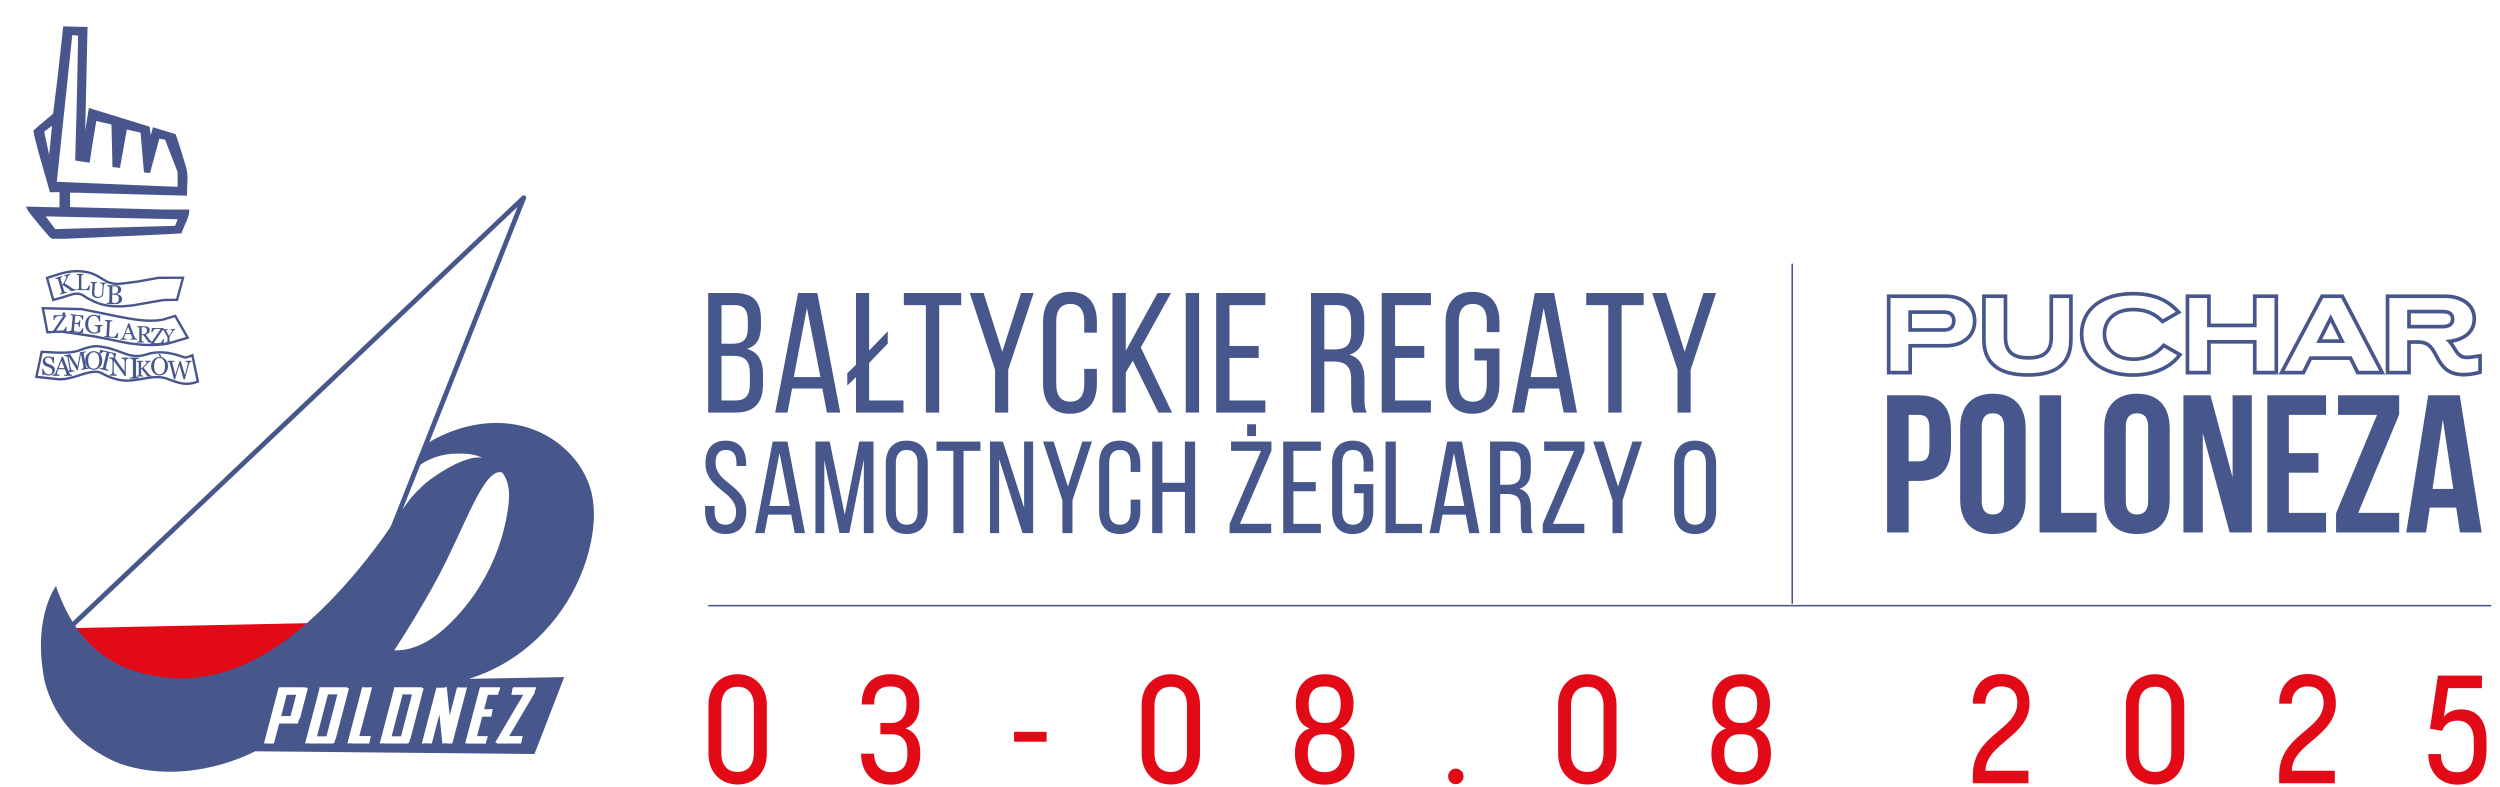 <?xml version="1.0" encoding="UTF-8" standalone="no"?>
<!DOCTYPE svg PUBLIC "-//W3C//DTD SVG 1.1//EN" "http://www.w3.org/Graphics/SVG/1.1/DTD/svg11.dtd">
<svg width="100%" height="100%" viewBox="0 0 877 276" version="1.1" xmlns="http://www.w3.org/2000/svg" xmlns:xlink="http://www.w3.org/1999/xlink" xml:space="preserve" xmlns:serif="http://www.serif.com/" style="fill-rule:evenodd;clip-rule:evenodd;stroke-miterlimit:22.926;">
    <g transform="matrix(1,0,0,1,2.4869e-14,-31.328)">
        <g transform="matrix(1,0,0,1,0,31.328)">
            <g transform="matrix(1,0,0,1,61.702,13.376)">
                <path d="M0,66.273L-42.55,67.419L-46.523,62.096L1.215,63.123L0,66.273ZM-12.008,32.81L-10.819,46.686C-10.181,46.738 -10.094,46.89 -9.391,46.89L-6.118,34.808L-3.491,35.271L1.014,46.89L1.014,52.601L-8.983,52.193L-42.237,50.79L-36.728,-1.462L-36.519,-1.509L-33.872,-1.257L-34.28,19.756L-34.895,42.604L-30.608,43.217L-29.791,37.708L-28.772,31.588L-28.268,28.545L-22.187,29.949L-21.836,44.85L-19.96,45.061L-17.546,31.558L-12.008,32.81ZM3.462,54.846L3.666,48.725C3.67,46.87 3.087,45.081 2.597,43.47C1.745,40.666 0.608,36.86 -0.414,34.036L-7.758,31.792L-8.761,35.528L-9.058,35.475L-9.595,31.385L-30.193,25.037L-32.049,36.518L-32.317,36.483L-31.424,-3.502L-39.149,-3.703L-41.012,13.227L-42.664,26.705C-44.68,28.522 -47.579,30.739 -49.581,32.609C-49.581,33.031 -48.003,39.256 -47.949,39.341L-43.868,53.622L-40.4,53.622L-40.402,59.789L-52.029,59.538C-51.818,60.326 -43.819,69.943 -43.46,69.943L-38.971,69.976L-10.614,68.718L1.626,68.106L2.034,67.086C2.658,65.363 4.278,62.597 4.278,60.558L-3.883,60.558L-37.543,59.69L-37.544,53.825L-34.484,53.825L3.462,54.846ZM-45.5,38.116L-46.677,32.641L-42.939,29.846L-44.22,42.815L-44.484,42.853L-45.5,38.116Z" style="fill:rgb(72,86,141);stroke:rgb(72,86,141);stroke-width:0.84px;"/>
            </g>
            <g transform="matrix(1,0,0,1,16.514,105.323)">
                <path d="M0,-7.822L4.122,-9.154C6.089,-9.738 8.121,-10.185 10.236,-10.207C11.697,-10.222 13.162,-10.06 14.564,-9.728C15.606,-9.482 16.577,-9.064 17.503,-8.606L21.115,-6.461C22.371,-5.887 24.075,-5.663 25.503,-5.751L31.661,-6.53L39.108,-7.869L47.689,-7.894L45.607,-0.16L40.751,-0.066L29.986,1.82C26.28,2.261 22.423,2.4 18.84,1.35C17.143,0.853 15.615,0.065 14.117,-0.745C13.356,-1.155 12.506,-1.974 11.533,-2.198C10.619,-2.408 9.582,-2.271 8.693,-2.05L5.252,-0.952L2.147,-0.099L0,-7.822Z" style="fill:none;fill-rule:nonzero;stroke:rgb(72,86,141);stroke-width:0.84px;"/>
            </g>
            <g transform="matrix(1,0,0,1,15.021,121.355)">
                <path d="M0,-13.226L13.675,-12.899L26.104,-10.39C31.264,-9.423 36.641,-8.259 41.934,-9.187L46.448,-10.525L50.816,-2.887L43.806,-0.803C39.301,0 34.707,-0.312 30.197,-0.918L17.742,-3.398L6.576,-5.038L1.607,-4.801L0,-13.226Z" style="fill:none;fill-rule:nonzero;stroke:rgb(72,86,141);stroke-width:0.84px;"/>
            </g>
            <g transform="matrix(1,0,0,1,14.631,133.051)">
                <path d="M0,-9.641C4.064,-9.484 9.66,-8.775 13.371,-10.203C18.198,-12.062 19.571,-11.662 21.778,-11.28C29.082,-10.016 30.702,-6.502 38.073,-9.108C42.492,-9.998 46.147,-9.053 50.178,-7.655C50.576,-7.55 52.603,-8.258 52.865,-8.379L54.786,0.804C50.686,2.421 47.894,1.29 43.98,-0.203C38.49,-2.106 33.141,1.513 26.933,0.154C22.463,-0.824 21.363,-2.369 19.676,-2.591C15.636,-3.123 10.313,0.579 5.292,-0.077L-1.87,-0.854L0,-9.641Z" style="fill:none;fill-rule:nonzero;stroke:rgb(72,86,141);stroke-width:0.84px;"/>
            </g>
            <g transform="matrix(1,0,0,1,26.75,97.619)">
                <path d="M0,4.099L-1.64,4.577C-2.098,4.18 -2.592,3.797 -3.118,3.427C-3.645,3.058 -4.186,2.708 -4.742,2.379L-4.849,2.41L-4.255,4.446C-4.228,4.537 -4.188,4.612 -4.133,4.674C-4.077,4.735 -3.998,4.776 -3.895,4.793C-3.845,4.799 -3.756,4.798 -3.629,4.791C-3.502,4.783 -3.397,4.769 -3.317,4.75L-3.232,5.042L-5.659,5.75L-5.745,5.457C-5.682,5.433 -5.594,5.398 -5.476,5.352C-5.358,5.307 -5.277,5.265 -5.234,5.228C-5.164,5.169 -5.118,5.097 -5.102,5.016C-5.085,4.937 -5.09,4.847 -5.119,4.747L-6.351,0.526C-6.378,0.433 -6.418,0.356 -6.47,0.297C-6.521,0.238 -6.601,0.2 -6.706,0.182C-6.792,0.169 -6.889,0.162 -6.999,0.165C-7.109,0.167 -7.202,0.177 -7.281,0.194L-7.366,-0.099L-4.939,-0.807L-4.853,-0.515C-4.929,-0.489 -5.022,-0.449 -5.131,-0.393C-5.24,-0.338 -5.319,-0.293 -5.368,-0.257C-5.452,-0.196 -5.499,-0.123 -5.51,-0.037C-5.519,0.049 -5.511,0.139 -5.485,0.229L-4.896,2.249L-4.814,2.226C-4.628,1.944 -4.448,1.655 -4.274,1.358C-4.101,1.062 -3.951,0.772 -3.821,0.49C-3.677,0.177 -3.577,-0.07 -3.52,-0.249C-3.464,-0.426 -3.453,-0.575 -3.486,-0.69C-3.498,-0.731 -3.534,-0.757 -3.592,-0.769C-3.65,-0.78 -3.715,-0.784 -3.786,-0.782C-3.867,-0.776 -3.939,-0.766 -4.001,-0.752C-4.062,-0.739 -4.113,-0.727 -4.152,-0.719L-4.238,-1.012L-2.045,-1.651L-1.959,-1.359C-1.967,-1.356 -1.983,-1.35 -2.011,-1.339C-2.039,-1.328 -2.069,-1.316 -2.103,-1.303C-2.141,-1.289 -2.178,-1.273 -2.214,-1.254C-2.25,-1.234 -2.297,-1.209 -2.355,-1.181C-2.444,-1.132 -2.533,-1.067 -2.623,-0.989C-2.712,-0.91 -2.779,-0.827 -2.823,-0.736C-3.014,-0.332 -3.212,0.088 -3.418,0.52C-3.627,0.954 -3.84,1.357 -4.06,1.727C-3.504,2.079 -3.039,2.384 -2.667,2.645C-2.295,2.906 -1.897,3.185 -1.476,3.482C-1.314,3.597 -1.162,3.681 -1.017,3.736C-0.873,3.791 -0.752,3.828 -0.655,3.847C-0.573,3.862 -0.475,3.864 -0.362,3.852C-0.25,3.839 -0.157,3.824 -0.086,3.807L0,4.099Z" style="fill:rgb(72,86,141);"/>
            </g>
            <g transform="matrix(1,0,0,1,31.508,97.771)">
                <path d="M0,2.313L-0.121,4.011L-4.583,4.011L-4.583,3.725C-4.518,3.719 -4.425,3.71 -4.303,3.696C-4.18,3.684 -4.096,3.666 -4.047,3.644C-3.968,3.609 -3.909,3.559 -3.873,3.491C-3.835,3.424 -3.817,3.339 -3.817,3.234L-3.817,-0.854C-3.817,-0.944 -3.833,-1.026 -3.864,-1.096C-3.895,-1.166 -3.957,-1.222 -4.047,-1.265C-4.109,-1.296 -4.195,-1.328 -4.306,-1.36C-4.418,-1.39 -4.51,-1.408 -4.583,-1.413L-4.583,-1.698L-2.172,-1.698L-2.172,-1.413C-2.249,-1.41 -2.344,-1.397 -2.464,-1.373C-2.583,-1.348 -2.67,-1.328 -2.723,-1.308C-2.815,-1.277 -2.877,-1.222 -2.911,-1.143C-2.944,-1.065 -2.961,-0.983 -2.961,-0.893L-2.961,2.941C-2.961,3.118 -2.953,3.255 -2.935,3.353C-2.917,3.45 -2.877,3.526 -2.813,3.58C-2.751,3.629 -2.658,3.66 -2.536,3.674C-2.414,3.689 -2.244,3.696 -2.024,3.696C-1.924,3.696 -1.821,3.695 -1.714,3.689C-1.607,3.684 -1.505,3.672 -1.407,3.656C-1.314,3.639 -1.228,3.618 -1.148,3.59C-1.07,3.561 -1.011,3.526 -0.974,3.483C-0.864,3.359 -0.736,3.172 -0.589,2.923C-0.444,2.671 -0.342,2.468 -0.286,2.313L0,2.313Z" style="fill:rgb(72,86,141);"/>
            </g>
            <g transform="matrix(1,0,0,1,37.321,103.959)">
                <path d="M0,-4.476C-0.071,-4.478 -0.177,-4.47 -0.315,-4.451C-0.453,-4.432 -0.567,-4.396 -0.658,-4.345C-0.747,-4.293 -0.815,-4.176 -0.86,-3.996C-0.904,-3.814 -0.934,-3.593 -0.951,-3.328L-1.1,-0.98C-1.119,-0.68 -1.196,-0.424 -1.335,-0.211C-1.473,0.002 -1.648,0.172 -1.86,0.302C-2.069,0.426 -2.287,0.512 -2.513,0.557C-2.738,0.603 -2.953,0.62 -3.157,0.607C-3.481,0.586 -3.767,0.525 -4.016,0.423C-4.264,0.323 -4.47,0.195 -4.633,0.039C-4.795,-0.116 -4.912,-0.289 -4.987,-0.482C-5.061,-0.674 -5.091,-0.87 -5.079,-1.074L-4.878,-4.268C-4.872,-4.357 -4.883,-4.432 -4.908,-4.493C-4.932,-4.555 -4.989,-4.613 -5.073,-4.671C-5.135,-4.71 -5.215,-4.743 -5.313,-4.77C-5.41,-4.798 -5.49,-4.817 -5.553,-4.826L-5.536,-5.096L-3.287,-4.954L-3.304,-4.685C-3.375,-4.686 -3.465,-4.68 -3.574,-4.668C-3.683,-4.654 -3.764,-4.64 -3.816,-4.625C-3.904,-4.599 -3.965,-4.552 -3.999,-4.484C-4.032,-4.415 -4.052,-4.338 -4.056,-4.254L-4.244,-1.27C-4.254,-1.126 -4.248,-0.972 -4.226,-0.812C-4.204,-0.652 -4.151,-0.5 -4.066,-0.357C-3.976,-0.21 -3.848,-0.088 -3.683,0.012C-3.519,0.11 -3.289,0.17 -2.991,0.188C-2.712,0.205 -2.475,0.176 -2.281,0.1C-2.086,0.023 -1.93,-0.084 -1.811,-0.223C-1.699,-0.353 -1.617,-0.491 -1.563,-0.639C-1.511,-0.785 -1.481,-0.935 -1.471,-1.087L-1.331,-3.303C-1.313,-3.584 -1.319,-3.815 -1.349,-3.998C-1.378,-4.179 -1.431,-4.3 -1.505,-4.36C-1.591,-4.43 -1.708,-4.487 -1.859,-4.532C-2.011,-4.578 -2.126,-4.605 -2.207,-4.615L-2.19,-4.886L0.017,-4.747L0,-4.476Z" style="fill:rgb(72,86,141);"/>
            </g>
            <g transform="matrix(1,0,0,1,42.18,103.089)">
                <path d="M0,0.545C0.191,0.678 0.349,0.853 0.473,1.067C0.597,1.281 0.656,1.539 0.651,1.839C0.647,2.147 0.575,2.413 0.438,2.638C0.301,2.864 0.124,3.048 -0.093,3.191C-0.304,3.329 -0.541,3.436 -0.806,3.506C-1.069,3.577 -1.34,3.61 -1.621,3.605L-4.757,3.555L-4.751,3.224C-4.677,3.218 -4.567,3.207 -4.424,3.189C-4.281,3.171 -4.177,3.148 -4.115,3.123C-4.018,3.079 -3.948,3.023 -3.906,2.951C-3.864,2.878 -3.843,2.784 -3.841,2.669L-3.765,-2.091C-3.764,-2.196 -3.78,-2.29 -3.815,-2.372C-3.848,-2.452 -3.919,-2.519 -4.023,-2.571C-4.116,-2.619 -4.22,-2.656 -4.335,-2.683C-4.45,-2.71 -4.545,-2.725 -4.623,-2.734L-4.617,-3.065L-1.561,-3.016C-1.326,-3.012 -1.101,-2.987 -0.885,-2.935C-0.668,-2.885 -0.464,-2.8 -0.271,-2.678C-0.089,-2.567 0.06,-2.417 0.175,-2.229C0.291,-2.04 0.347,-1.812 0.342,-1.544C0.338,-1.31 0.292,-1.104 0.207,-0.923C0.119,-0.744 -0.001,-0.588 -0.156,-0.459C-0.302,-0.338 -0.467,-0.235 -0.653,-0.153C-0.839,-0.071 -1.041,-0.007 -1.257,0.036L-1.258,0.078C-1.067,0.103 -0.855,0.154 -0.622,0.231C-0.388,0.306 -0.181,0.412 0,0.545M-1.108,-0.469C-0.99,-0.602 -0.908,-0.747 -0.861,-0.905C-0.812,-1.062 -0.787,-1.251 -0.784,-1.469C-0.777,-1.833 -0.873,-2.119 -1.07,-2.33C-1.265,-2.54 -1.577,-2.648 -2.007,-2.655C-2.106,-2.657 -2.232,-2.656 -2.381,-2.653C-2.533,-2.651 -2.66,-2.649 -2.763,-2.648L-2.803,-0.105L-2.21,-0.095C-1.955,-0.091 -1.737,-0.121 -1.554,-0.184C-1.37,-0.247 -1.222,-0.34 -1.108,-0.469M-0.497,1.654C-0.491,1.262 -0.618,0.937 -0.877,0.68C-1.136,0.425 -1.51,0.293 -1.997,0.286C-2.196,0.283 -2.364,0.281 -2.501,0.284C-2.639,0.287 -2.74,0.289 -2.809,0.292L-2.846,2.623C-2.849,2.821 -2.772,2.968 -2.616,3.071C-2.458,3.172 -2.239,3.227 -1.956,3.232C-1.493,3.239 -1.136,3.109 -0.885,2.842C-0.636,2.575 -0.506,2.18 -0.497,1.654" style="fill:rgb(72,86,141);"/>
            </g>
            <g transform="matrix(1,0,0,1,22.919,110.177)">
                <path d="M0,-0.058C0,0.1 -0.052,0.237 -0.156,0.352C-0.259,0.467 -0.388,0.526 -0.541,0.526C-0.682,0.526 -0.807,0.471 -0.91,0.362C-1.014,0.254 -1.066,0.125 -1.066,-0.02C-1.066,-0.175 -1.014,-0.305 -0.91,-0.416C-0.807,-0.529 -0.682,-0.584 -0.541,-0.584C-0.384,-0.584 -0.253,-0.532 -0.152,-0.427C-0.051,-0.324 0,-0.2 0,-0.058" style="fill:rgb(72,86,141);fill-rule:nonzero;"/>
            </g>
            <g transform="matrix(1,0,0,1,22.919,110.177)">
                <path d="M0,-0.058C0,0.1 -0.052,0.237 -0.156,0.352C-0.259,0.467 -0.388,0.526 -0.541,0.526C-0.682,0.526 -0.807,0.471 -0.91,0.362C-1.014,0.254 -1.066,0.125 -1.066,-0.02C-1.066,-0.175 -1.014,-0.305 -0.91,-0.416C-0.807,-0.529 -0.682,-0.584 -0.541,-0.584C-0.384,-0.584 -0.253,-0.532 -0.152,-0.427C-0.051,-0.324 0,-0.2 0,-0.058Z" style="fill:none;fill-rule:nonzero;stroke:rgb(72,86,141);stroke-width:0.06px;"/>
            </g>
            <g transform="matrix(1,0,0,1,23.399,112.411)">
                <path d="M0,2.222L-0.196,4.068L-4.948,4.068L-4.948,3.923L-1.227,-1.516L-2.589,-1.516C-2.748,-1.516 -2.879,-1.515 -2.986,-1.509C-3.095,-1.502 -3.192,-1.492 -3.281,-1.474C-3.464,-1.438 -3.671,-1.288 -3.9,-1.02C-4.129,-0.754 -4.303,-0.471 -4.419,-0.174L-4.711,-0.174L-4.532,-1.846L-0.101,-1.846L-0.101,-1.701L-3.823,3.74L-2.419,3.74C-2.183,3.74 -1.931,3.722 -1.663,3.688C-1.398,3.657 -1.223,3.599 -1.142,3.518C-0.962,3.345 -0.794,3.135 -0.639,2.885C-0.482,2.635 -0.367,2.414 -0.292,2.222L0,2.222Z" style="fill:rgb(72,86,141);fill-rule:nonzero;"/>
            </g>
            <g transform="matrix(1,0,0,1,29.277,112.002)">
                <path d="M0,3.106L-0.288,4.924L-5.129,4.394L-5.099,4.083C-5.015,4.086 -4.905,4.086 -4.767,4.082C-4.628,4.077 -4.538,4.067 -4.493,4.053C-4.402,4.017 -4.334,3.967 -4.294,3.9C-4.253,3.835 -4.227,3.748 -4.217,3.64L-3.786,-0.826C-3.776,-0.922 -3.783,-1.009 -3.805,-1.087C-3.829,-1.165 -3.886,-1.231 -3.977,-1.29C-4.048,-1.335 -4.145,-1.381 -4.266,-1.422C-4.388,-1.466 -4.485,-1.494 -4.558,-1.508L-4.528,-1.818L-0.016,-1.323L-0.161,0.174L-0.469,0.14C-0.502,-0.088 -0.599,-0.336 -0.756,-0.605C-0.914,-0.875 -1.074,-1.032 -1.236,-1.072C-1.321,-1.093 -1.421,-1.114 -1.538,-1.133C-1.655,-1.151 -1.789,-1.169 -1.94,-1.185L-2.856,-1.286L-3.095,1.184L-2.437,1.256C-2.227,1.28 -2.07,1.274 -1.969,1.243C-1.868,1.211 -1.776,1.149 -1.692,1.059C-1.623,0.98 -1.56,0.873 -1.505,0.736C-1.45,0.599 -1.408,0.469 -1.382,0.345L-1.074,0.379L-1.309,2.809L-1.617,2.775C-1.614,2.633 -1.63,2.482 -1.662,2.32C-1.695,2.159 -1.734,2.04 -1.779,1.964C-1.853,1.841 -1.942,1.756 -2.046,1.71C-2.152,1.663 -2.295,1.63 -2.471,1.61L-3.129,1.538L-3.309,3.403C-3.327,3.59 -3.329,3.739 -3.315,3.85C-3.3,3.96 -3.261,4.047 -3.194,4.11C-3.129,4.173 -3.035,4.22 -2.913,4.25C-2.791,4.278 -2.617,4.306 -2.39,4.331C-2.299,4.341 -2.181,4.354 -2.031,4.37C-1.885,4.386 -1.759,4.395 -1.657,4.394C-1.552,4.393 -1.442,4.383 -1.328,4.367C-1.215,4.347 -1.132,4.314 -1.079,4.267C-0.941,4.14 -0.787,3.943 -0.622,3.674C-0.455,3.403 -0.347,3.204 -0.296,3.073L0,3.106Z" style="fill:rgb(72,86,141);fill-rule:nonzero;"/>
            </g>
            <g transform="matrix(1,0,0,1,35.954,113.079)">
                <path d="M0,1.27C-0.071,1.279 -0.165,1.293 -0.282,1.313C-0.4,1.331 -0.495,1.358 -0.568,1.396C-0.656,1.44 -0.717,1.504 -0.755,1.586C-0.791,1.669 -0.808,1.764 -0.808,1.875L-0.808,2.37C-0.808,2.728 -0.807,2.971 -0.802,3.096C-0.798,3.222 -0.793,3.325 -0.788,3.405C-1.175,3.586 -1.56,3.722 -1.944,3.818C-2.329,3.913 -2.706,3.962 -3.076,3.962C-3.472,3.962 -3.853,3.886 -4.22,3.733C-4.587,3.582 -4.907,3.363 -5.181,3.081C-5.459,2.799 -5.678,2.453 -5.84,2.046C-6.004,1.639 -6.085,1.184 -6.085,0.682C-6.085,0.198 -6.007,-0.253 -5.853,-0.666C-5.696,-1.081 -5.475,-1.441 -5.19,-1.746C-4.913,-2.045 -4.584,-2.277 -4.2,-2.442C-3.817,-2.61 -3.409,-2.692 -2.971,-2.692C-2.621,-2.692 -2.317,-2.649 -2.058,-2.562C-1.798,-2.475 -1.57,-2.371 -1.372,-2.248L-1.193,-2.553L-0.844,-2.553L-0.804,-0.327L-1.163,-0.327C-1.224,-0.572 -1.3,-0.814 -1.389,-1.052C-1.481,-1.291 -1.597,-1.504 -1.738,-1.692C-1.882,-1.88 -2.056,-2.03 -2.262,-2.142C-2.466,-2.254 -2.712,-2.311 -2.997,-2.311C-3.309,-2.311 -3.587,-2.247 -3.832,-2.116C-4.076,-1.986 -4.288,-1.792 -4.469,-1.534C-4.648,-1.286 -4.783,-0.977 -4.88,-0.606C-4.976,-0.236 -5.024,0.18 -5.024,0.637C-5.024,1.041 -4.977,1.421 -4.882,1.779C-4.788,2.137 -4.65,2.445 -4.469,2.705C-4.288,2.971 -4.063,3.181 -3.791,3.334C-3.521,3.487 -3.215,3.563 -2.87,3.563C-2.614,3.563 -2.381,3.523 -2.17,3.441C-1.958,3.361 -1.809,3.275 -1.722,3.186C-1.699,3.03 -1.686,2.874 -1.685,2.714C-1.684,2.557 -1.682,2.422 -1.682,2.312L-1.682,1.961C-1.682,1.835 -1.7,1.723 -1.732,1.627C-1.767,1.529 -1.836,1.458 -1.94,1.414C-2.037,1.368 -2.167,1.334 -2.33,1.313C-2.496,1.29 -2.625,1.277 -2.719,1.27L-2.719,0.942L0,0.942L0,1.27Z" style="fill:rgb(72,86,141);fill-rule:nonzero;"/>
            </g>
            <g transform="matrix(1,0,0,1,41.488,114.03)">
                <path d="M0,2.767L-0.235,4.575L-5.006,4.296L-4.988,3.99C-4.919,3.988 -4.819,3.984 -4.687,3.977C-4.555,3.971 -4.463,3.958 -4.411,3.937C-4.323,3.905 -4.256,3.855 -4.214,3.785C-4.171,3.716 -4.146,3.625 -4.14,3.514L-3.884,-0.858C-3.879,-0.955 -3.89,-1.042 -3.919,-1.119C-3.947,-1.196 -4.01,-1.26 -4.104,-1.311C-4.168,-1.348 -4.258,-1.388 -4.376,-1.428C-4.492,-1.468 -4.59,-1.492 -4.667,-1.503L-4.649,-1.808L-2.073,-1.658L-2.091,-1.352C-2.171,-1.354 -2.275,-1.347 -2.404,-1.328C-2.533,-1.309 -2.627,-1.292 -2.686,-1.275C-2.786,-1.247 -2.856,-1.192 -2.897,-1.111C-2.938,-1.029 -2.96,-0.942 -2.966,-0.846L-3.206,3.253C-3.216,3.443 -3.216,3.59 -3.203,3.696C-3.19,3.801 -3.152,3.884 -3.086,3.947C-3.023,4.002 -2.927,4.042 -2.798,4.063C-2.668,4.088 -2.485,4.106 -2.25,4.12C-2.143,4.125 -2.033,4.131 -1.919,4.131C-1.804,4.132 -1.694,4.126 -1.589,4.115C-1.488,4.104 -1.394,4.085 -1.308,4.06C-1.222,4.035 -1.156,4 -1.114,3.957C-0.989,3.832 -0.84,3.64 -0.668,3.382C-0.496,3.122 -0.375,2.912 -0.306,2.749L0,2.767Z" style="fill:rgb(72,86,141);fill-rule:nonzero;"/>
            </g>
            <g transform="matrix(1,0,0,1,48.073,113.4)">
                <path d="M0,5.748L-2.36,5.748L-2.36,5.464C-2.153,5.451 -1.981,5.425 -1.843,5.384C-1.705,5.345 -1.638,5.296 -1.638,5.237C-1.638,5.212 -1.64,5.184 -1.646,5.149C-1.651,5.114 -1.659,5.084 -1.67,5.057L-2.14,3.787L-4.126,3.787C-4.2,3.973 -4.26,4.135 -4.308,4.274C-4.354,4.412 -4.397,4.54 -4.433,4.658C-4.468,4.772 -4.492,4.866 -4.506,4.937C-4.518,5.009 -4.525,5.067 -4.525,5.113C-4.525,5.219 -4.442,5.302 -4.274,5.361C-4.106,5.419 -3.917,5.454 -3.707,5.464L-3.707,5.748L-5.839,5.748L-5.839,5.464C-5.77,5.459 -5.683,5.444 -5.58,5.418C-5.477,5.394 -5.391,5.36 -5.323,5.317C-5.217,5.245 -5.135,5.17 -5.077,5.091C-5.019,5.012 -4.961,4.904 -4.905,4.765C-4.62,4.055 -4.305,3.256 -3.962,2.369C-3.618,1.482 -3.313,0.693 -3.043,0L-2.724,0L-0.835,4.889C-0.795,4.993 -0.75,5.077 -0.699,5.142C-0.648,5.206 -0.578,5.267 -0.487,5.328C-0.426,5.366 -0.346,5.397 -0.248,5.422C-0.149,5.448 -0.067,5.461 0,5.464L0,5.748ZM-2.285,3.432L-3.143,1.234L-3.987,3.432L-2.285,3.432Z" style="fill:rgb(72,86,141);fill-rule:nonzero;"/>
            </g>
            <g transform="matrix(1,0,0,1,53.669,114.435)">
                <path d="M0,5.738L-1.544,5.738C-1.887,5.201 -2.196,4.738 -2.473,4.347C-2.75,3.956 -3.049,3.553 -3.372,3.138L-3.958,3.138L-3.958,4.958C-3.958,5.052 -3.943,5.134 -3.914,5.207C-3.885,5.277 -3.822,5.332 -3.724,5.37C-3.676,5.388 -3.592,5.407 -3.47,5.422C-3.348,5.438 -3.246,5.448 -3.162,5.451L-3.162,5.738L-5.589,5.738L-5.589,5.451C-5.524,5.446 -5.43,5.435 -5.307,5.422C-5.184,5.41 -5.099,5.391 -5.051,5.37C-4.97,5.335 -4.911,5.284 -4.875,5.216C-4.837,5.149 -4.82,5.063 -4.82,4.958L-4.82,0.809C-4.82,0.714 -4.834,0.631 -4.861,0.557C-4.887,0.485 -4.951,0.43 -5.051,0.392C-5.118,0.368 -5.206,0.345 -5.314,0.326C-5.422,0.306 -5.513,0.292 -5.589,0.288L-5.589,0L-2.94,0C-2.697,0 -2.469,0.025 -2.257,0.074C-2.045,0.124 -1.851,0.205 -1.678,0.315C-1.512,0.422 -1.377,0.563 -1.278,0.737C-1.179,0.911 -1.128,1.122 -1.128,1.367C-1.128,1.588 -1.162,1.783 -1.23,1.953C-1.297,2.124 -1.397,2.269 -1.528,2.393C-1.65,2.51 -1.795,2.611 -1.966,2.694C-2.135,2.78 -2.323,2.852 -2.528,2.911C-2.244,3.286 -2.01,3.601 -1.822,3.858C-1.635,4.114 -1.405,4.426 -1.132,4.791C-1.013,4.954 -0.907,5.072 -0.81,5.15C-0.715,5.226 -0.619,5.29 -0.525,5.338C-0.456,5.372 -0.369,5.4 -0.262,5.419C-0.157,5.437 -0.071,5.448 0,5.451L0,5.738ZM-2.127,1.459C-2.127,1.111 -2.226,0.837 -2.426,0.633C-2.626,0.43 -2.908,0.327 -3.271,0.327L-3.958,0.327L-3.958,2.79L-3.428,2.79C-3.057,2.79 -2.747,2.671 -2.5,2.432C-2.251,2.193 -2.127,1.869 -2.127,1.459" style="fill:rgb(72,86,141);fill-rule:nonzero;"/>
            </g>
            <g transform="matrix(1,0,0,1,57.551,116.823)">
                <path d="M0,2.106L-0.186,3.856L-4.691,3.856L-4.691,3.717L-1.163,-1.438L-2.454,-1.438C-2.604,-1.438 -2.73,-1.435 -2.83,-1.43C-2.933,-1.425 -3.026,-1.414 -3.11,-1.398C-3.284,-1.364 -3.479,-1.221 -3.696,-0.968C-3.913,-0.715 -4.079,-0.447 -4.189,-0.165L-4.465,-0.165L-4.296,-1.75L-0.096,-1.75L-0.096,-1.612L-3.624,3.545L-2.293,3.545C-2.069,3.545 -1.83,3.529 -1.576,3.496C-1.325,3.465 -1.16,3.412 -1.083,3.335C-0.912,3.171 -0.753,2.972 -0.605,2.735C-0.457,2.497 -0.348,2.288 -0.276,2.106L0,2.106Z" style="fill:rgb(72,86,141);fill-rule:nonzero;"/>
            </g>
            <g transform="matrix(1,0,0,1,61.432,120.018)">
                <path d="M0,-4.312C-0.039,-4.31 -0.099,-4.295 -0.183,-4.267C-0.266,-4.239 -0.326,-4.21 -0.362,-4.184C-0.449,-4.13 -0.51,-4.088 -0.541,-4.058C-0.572,-4.03 -0.633,-3.954 -0.723,-3.829C-0.899,-3.582 -1.06,-3.332 -1.209,-3.077C-1.357,-2.822 -1.544,-2.499 -1.767,-2.107C-1.85,-1.963 -1.905,-1.847 -1.932,-1.759C-1.96,-1.671 -1.972,-1.545 -1.972,-1.377L-1.972,-0.463C-1.972,-0.382 -1.956,-0.311 -1.924,-0.251C-1.891,-0.193 -1.835,-0.144 -1.757,-0.108C-1.71,-0.089 -1.625,-0.068 -1.503,-0.042C-1.382,-0.016 -1.284,-0.002 -1.209,0L-1.209,0.24L-3.452,0.24L-3.452,0C-3.389,-0.005 -3.295,-0.012 -3.168,-0.025C-3.042,-0.038 -2.955,-0.054 -2.905,-0.073C-2.824,-0.108 -2.767,-0.154 -2.737,-0.213C-2.707,-0.271 -2.691,-0.343 -2.691,-0.429L-2.691,-1.594C-2.691,-1.63 -2.713,-1.696 -2.757,-1.791C-2.802,-1.887 -2.854,-1.994 -2.915,-2.11C-3.05,-2.372 -3.2,-2.655 -3.363,-2.957C-3.528,-3.262 -3.671,-3.522 -3.792,-3.738C-3.867,-3.867 -3.933,-3.962 -3.99,-4.028C-4.048,-4.094 -4.114,-4.152 -4.188,-4.201C-4.241,-4.235 -4.306,-4.26 -4.382,-4.278C-4.458,-4.297 -4.525,-4.307 -4.586,-4.312L-4.586,-4.552L-2.543,-4.552L-2.543,-4.312C-2.773,-4.307 -2.935,-4.292 -3.029,-4.265C-3.124,-4.239 -3.171,-4.2 -3.171,-4.15C-3.171,-4.137 -3.164,-4.113 -3.151,-4.079C-3.138,-4.046 -3.118,-4.003 -3.094,-3.951C-3.065,-3.893 -3.029,-3.826 -2.989,-3.75C-2.949,-3.675 -2.91,-3.602 -2.875,-3.532C-2.768,-3.332 -2.66,-3.131 -2.549,-2.932C-2.44,-2.734 -2.297,-2.475 -2.118,-2.155C-1.764,-2.723 -1.495,-3.169 -1.309,-3.487C-1.124,-3.805 -1.03,-3.996 -1.03,-4.059C-1.03,-4.11 -1.05,-4.153 -1.089,-4.184C-1.126,-4.215 -1.177,-4.241 -1.24,-4.257C-1.305,-4.276 -1.376,-4.288 -1.452,-4.293C-1.529,-4.3 -1.6,-4.305 -1.666,-4.312L-1.666,-4.552L0,-4.552L0,-4.312Z" style="fill:rgb(72,86,141);fill-rule:nonzero;"/>
            </g>
            <g transform="matrix(1,0,0,1,18.843,128.079)">
                <path d="M0,0.548C0.137,0.699 0.238,0.866 0.304,1.047C0.368,1.228 0.401,1.438 0.401,1.678C0.401,2.25 0.19,2.72 -0.232,3.092C-0.655,3.462 -1.18,3.647 -1.805,3.647C-2.094,3.647 -2.382,3.602 -2.672,3.514C-2.959,3.424 -3.208,3.315 -3.419,3.187L-3.614,3.52L-3.98,3.52L-4.044,1.304L-3.674,1.304C-3.598,1.578 -3.509,1.825 -3.408,2.045C-3.305,2.266 -3.172,2.471 -3.004,2.663C-2.846,2.842 -2.661,2.985 -2.451,3.092C-2.239,3.198 -1.993,3.251 -1.715,3.251C-1.505,3.251 -1.321,3.223 -1.166,3.169C-1.009,3.114 -0.881,3.036 -0.784,2.937C-0.686,2.835 -0.615,2.719 -0.568,2.583C-0.52,2.448 -0.496,2.293 -0.496,2.117C-0.496,1.858 -0.57,1.617 -0.715,1.393C-0.862,1.17 -1.078,1.001 -1.368,0.885C-1.565,0.807 -1.791,0.719 -2.046,0.622C-2.301,0.528 -2.522,0.436 -2.707,0.352C-3.073,0.187 -3.357,-0.027 -3.559,-0.294C-3.759,-0.56 -3.861,-0.907 -3.861,-1.335C-3.861,-1.581 -3.811,-1.811 -3.711,-2.024C-3.61,-2.235 -3.467,-2.425 -3.282,-2.594C-3.106,-2.751 -2.897,-2.876 -2.657,-2.966C-2.418,-3.054 -2.168,-3.099 -1.906,-3.099C-1.607,-3.099 -1.341,-3.054 -1.105,-2.962C-0.87,-2.872 -0.655,-2.765 -0.461,-2.643L-0.274,-2.954L0.092,-2.954L0.128,-0.806L-0.242,-0.806C-0.308,-1.053 -0.384,-1.288 -0.467,-1.513C-0.551,-1.738 -0.66,-1.942 -0.793,-2.124C-0.924,-2.299 -1.083,-2.441 -1.271,-2.546C-1.46,-2.65 -1.691,-2.703 -1.966,-2.703C-2.253,-2.703 -2.499,-2.611 -2.703,-2.424C-2.907,-2.239 -3.009,-2.014 -3.009,-1.746C-3.009,-1.466 -2.944,-1.233 -2.814,-1.05C-2.683,-0.867 -2.493,-0.715 -2.242,-0.597C-2.021,-0.49 -1.804,-0.398 -1.589,-0.321C-1.374,-0.244 -1.168,-0.16 -0.966,-0.073C-0.784,0.007 -0.608,0.097 -0.44,0.196C-0.271,0.297 -0.124,0.415 0,0.548" style="fill:rgb(72,86,141);fill-rule:nonzero;"/>
            </g>
            <g transform="matrix(1,0,0,1,25.259,125.114)">
                <path d="M0,6.724L-2.761,6.724L-2.761,6.392C-2.518,6.376 -2.317,6.346 -2.156,6.298C-1.995,6.252 -1.916,6.195 -1.916,6.126C-1.916,6.097 -1.919,6.064 -1.925,6.024C-1.932,5.982 -1.941,5.948 -1.953,5.916L-2.504,4.43L-4.826,4.43C-4.914,4.647 -4.984,4.837 -5.04,5C-5.094,5.161 -5.144,5.311 -5.187,5.448C-5.227,5.582 -5.256,5.692 -5.272,5.775C-5.286,5.859 -5.293,5.928 -5.293,5.98C-5.293,6.105 -5.196,6.202 -5,6.271C-4.804,6.34 -4.583,6.38 -4.336,6.392L-4.336,6.724L-6.831,6.724L-6.831,6.392C-6.749,6.386 -6.649,6.369 -6.529,6.338C-6.407,6.309 -6.307,6.269 -6.228,6.22C-6.104,6.136 -6.008,6.048 -5.939,5.955C-5.87,5.863 -5.804,5.737 -5.739,5.574C-5.405,4.743 -5.037,3.808 -4.635,2.77C-4.233,1.733 -3.876,0.81 -3.56,0L-3.187,0L-0.976,5.719C-0.93,5.84 -0.877,5.939 -0.818,6.014C-0.758,6.089 -0.676,6.161 -0.57,6.232C-0.497,6.277 -0.405,6.314 -0.29,6.343C-0.174,6.373 -0.078,6.389 0,6.392L0,6.724ZM-2.673,4.014L-3.678,1.443L-4.663,4.014L-2.673,4.014Z" style="fill:rgb(72,86,141);fill-rule:nonzero;"/>
            </g>
            <g transform="matrix(1,0,0,1,31.168,124.627)">
                <path d="M0,4.686L-2.69,5.186L-2.747,4.882C-2.65,4.86 -2.527,4.827 -2.378,4.781C-2.227,4.736 -2.126,4.692 -2.075,4.65C-1.998,4.58 -1.943,4.505 -1.915,4.427C-1.887,4.349 -1.881,4.256 -1.901,4.151L-2.723,-0.276L-2.787,-0.265L-3.901,5.309L-4.116,5.349L-7.077,0.42L-7.133,0.431L-6.458,4.066C-6.392,4.417 -6.321,4.681 -6.243,4.856C-6.165,5.031 -6.072,5.15 -5.966,5.212C-5.892,5.26 -5.751,5.293 -5.543,5.311C-5.337,5.33 -5.203,5.334 -5.142,5.326L-5.086,5.631L-7.543,6.087L-7.6,5.782C-7.473,5.746 -7.343,5.701 -7.207,5.643C-7.071,5.586 -6.97,5.517 -6.905,5.44C-6.82,5.342 -6.774,5.206 -6.768,5.032C-6.761,4.86 -6.795,4.58 -6.867,4.19L-7.445,1.074C-7.479,0.894 -7.527,0.75 -7.592,0.644C-7.656,0.538 -7.735,0.457 -7.829,0.4C-7.93,0.338 -8.049,0.302 -8.185,0.289C-8.321,0.275 -8.453,0.278 -8.58,0.296L-8.636,-0.008L-6.559,-0.395L-3.97,3.847L-3.19,-0.248C-3.161,-0.399 -3.142,-0.554 -3.132,-0.714C-3.121,-0.874 -3.119,-0.981 -3.126,-1.032L-1.139,-1.401L-1.083,-1.096C-1.163,-1.078 -1.262,-1.046 -1.382,-1.001C-1.502,-0.955 -1.589,-0.918 -1.642,-0.886C-1.734,-0.833 -1.79,-0.764 -1.809,-0.679C-1.828,-0.591 -1.828,-0.5 -1.811,-0.407L-0.995,3.983C-0.978,4.083 -0.946,4.164 -0.898,4.227C-0.851,4.289 -0.774,4.337 -0.666,4.37C-0.61,4.389 -0.514,4.399 -0.378,4.398C-0.241,4.399 -0.134,4.393 -0.056,4.381L0,4.686Z" style="fill:rgb(72,86,141);fill-rule:nonzero;"/>
            </g>
            <g transform="matrix(1,0,0,1,34.998,128.836)">
                <path d="M0,-4.771C0.275,-4.483 0.492,-4.136 0.647,-3.729C0.803,-3.323 0.88,-2.872 0.88,-2.379C0.88,-1.882 0.802,-1.432 0.642,-1.027C0.484,-0.621 0.263,-0.277 -0.018,0.009C-0.291,0.29 -0.609,0.508 -0.97,0.66C-1.331,0.814 -1.716,0.89 -2.124,0.89C-2.559,0.89 -2.96,0.807 -3.329,0.645C-3.697,0.483 -4.013,0.255 -4.278,-0.036C-4.542,-0.32 -4.75,-0.666 -4.901,-1.074C-5.052,-1.48 -5.129,-1.916 -5.129,-2.379C-5.129,-2.887 -5.049,-3.339 -4.89,-3.738C-4.732,-4.136 -4.512,-4.481 -4.234,-4.771C-3.958,-5.059 -3.637,-5.28 -3.272,-5.433C-2.907,-5.584 -2.523,-5.661 -2.124,-5.661C-1.71,-5.661 -1.319,-5.583 -0.951,-5.428C-0.585,-5.272 -0.268,-5.054 0,-4.771M-0.657,-0.34C-0.494,-0.608 -0.373,-0.91 -0.298,-1.247C-0.223,-1.585 -0.186,-1.962 -0.186,-2.379C-0.186,-2.807 -0.227,-3.201 -0.311,-3.559C-0.396,-3.918 -0.517,-4.224 -0.68,-4.477C-0.84,-4.726 -1.043,-4.92 -1.287,-5.06C-1.53,-5.2 -1.811,-5.268 -2.124,-5.268C-2.476,-5.268 -2.776,-5.187 -3.022,-5.027C-3.268,-4.866 -3.471,-4.649 -3.627,-4.379C-3.772,-4.12 -3.882,-3.818 -3.955,-3.472C-4.027,-3.125 -4.063,-2.76 -4.063,-2.379C-4.063,-1.957 -4.023,-1.575 -3.947,-1.235C-3.872,-0.893 -3.752,-0.591 -3.586,-0.327C-3.428,-0.068 -3.228,0.134 -2.987,0.28C-2.747,0.426 -2.458,0.498 -2.124,0.498C-1.811,0.498 -1.527,0.424 -1.274,0.276C-1.021,0.13 -0.815,-0.076 -0.657,-0.34" style="fill:rgb(72,86,141);fill-rule:nonzero;"/>
            </g>
            <g transform="matrix(1,0,0,1,40.35,127.068)">
                <path d="M0,-1.34L-0.313,-1.413C-0.316,-1.53 -0.334,-1.67 -0.37,-1.837C-0.407,-2.003 -0.453,-2.163 -0.51,-2.318C-0.569,-2.478 -0.64,-2.623 -0.723,-2.754C-0.806,-2.883 -0.895,-2.967 -0.993,-3.005C-1.083,-3.039 -1.199,-3.075 -1.34,-3.115C-1.481,-3.154 -1.613,-3.188 -1.733,-3.216L-1.998,-3.278L-3.201,1.881C-3.224,1.983 -3.223,2.079 -3.201,2.173C-3.178,2.265 -3.119,2.348 -3.022,2.417C-2.973,2.452 -2.866,2.507 -2.7,2.585C-2.534,2.661 -2.404,2.712 -2.307,2.738L-2.382,3.061L-5.429,2.351L-5.353,2.028C-5.266,2.041 -5.134,2.059 -4.956,2.083C-4.777,2.105 -4.652,2.11 -4.58,2.099C-4.469,2.082 -4.383,2.043 -4.318,1.98C-4.254,1.916 -4.208,1.822 -4.178,1.698L-2.966,-3.504L-3.23,-3.565C-3.325,-3.588 -3.441,-3.611 -3.582,-3.639C-3.722,-3.667 -3.857,-3.688 -3.989,-3.703C-4.092,-3.714 -4.209,-3.679 -4.342,-3.597C-4.474,-3.513 -4.601,-3.416 -4.725,-3.3C-4.849,-3.185 -4.961,-3.059 -5.067,-2.922C-5.172,-2.785 -5.25,-2.67 -5.301,-2.575L-5.62,-2.649L-5.212,-4.401L0.408,-3.09L0,-1.34Z" style="fill:rgb(72,86,141);fill-rule:nonzero;"/>
            </g>
            <g transform="matrix(1,0,0,1,45.212,131.512)">
                <path d="M0,-5.734C-0.085,-5.732 -0.213,-5.71 -0.387,-5.665C-0.561,-5.623 -0.688,-5.578 -0.762,-5.531C-0.872,-5.457 -0.946,-5.313 -0.984,-5.099C-1.025,-4.888 -1.045,-4.618 -1.049,-4.291L-1.093,0.384L-1.485,0.38L-5.304,-4.88L-5.335,-1.588C-5.338,-1.219 -5.318,-0.934 -5.274,-0.736C-5.229,-0.537 -5.159,-0.396 -5.064,-0.312C-4.996,-0.245 -4.853,-0.182 -4.639,-0.123C-4.423,-0.063 -4.281,-0.033 -4.211,-0.029L-4.215,0.291L-6.833,0.266L-6.83,-0.053C-6.75,-0.059 -6.613,-0.086 -6.42,-0.137C-6.229,-0.188 -6.108,-0.234 -6.059,-0.275C-5.953,-0.358 -5.88,-0.487 -5.839,-0.658C-5.798,-0.83 -5.777,-1.125 -5.773,-1.542L-5.744,-4.686C-5.742,-4.824 -5.763,-4.962 -5.811,-5.101C-5.857,-5.24 -5.921,-5.347 -6.002,-5.423C-6.108,-5.522 -6.253,-5.609 -6.437,-5.681C-6.621,-5.752 -6.769,-5.792 -6.885,-5.8L-6.881,-6.118L-5.058,-6.102L-1.514,-1.199L-1.485,-4.237C-1.482,-4.609 -1.504,-4.895 -1.549,-5.095C-1.595,-5.295 -1.663,-5.428 -1.753,-5.494C-1.837,-5.552 -1.973,-5.608 -2.163,-5.665C-2.353,-5.721 -2.497,-5.752 -2.596,-5.758L-2.594,-6.078L0.003,-6.054L0,-5.734Z" style="fill:rgb(72,86,141);fill-rule:nonzero;"/>
            </g>
            <g transform="matrix(1,0,0,1,48.836,125.446)">
                <path d="M0,7.368L-3.32,7.368L-3.32,7C-3.226,6.992 -3.091,6.982 -2.914,6.968C-2.736,6.955 -2.612,6.934 -2.54,6.906C-2.426,6.861 -2.344,6.799 -2.29,6.721C-2.239,6.643 -2.214,6.535 -2.214,6.397L-2.214,1.058C-2.214,0.937 -2.232,0.837 -2.27,0.755C-2.308,0.673 -2.398,0.606 -2.54,0.549C-2.644,0.509 -2.774,0.469 -2.932,0.432C-3.09,0.397 -3.219,0.375 -3.32,0.369L-3.32,0L0,0L0,0.369C-0.108,0.372 -0.236,0.385 -0.384,0.407C-0.534,0.429 -0.663,0.459 -0.775,0.493C-0.906,0.535 -0.995,0.603 -1.039,0.695C-1.085,0.789 -1.106,0.893 -1.106,1.007L-1.106,6.34C-1.106,6.453 -1.081,6.554 -1.031,6.643C-0.982,6.732 -0.895,6.802 -0.775,6.854C-0.702,6.882 -0.583,6.912 -0.418,6.944C-0.256,6.978 -0.116,6.996 0,7L0,7.368Z" style="fill:rgb(72,86,141);fill-rule:nonzero;"/>
            </g>
            <g transform="matrix(1,0,0,1,53.287,126.562)">
                <path d="M0,5.519L-1.548,5.519C-1.845,5.057 -2.177,4.599 -2.541,4.144C-2.907,3.69 -3.287,3.247 -3.687,2.82L-3.788,2.82L-3.788,4.741C-3.788,4.827 -3.772,4.903 -3.74,4.971C-3.707,5.039 -3.648,5.093 -3.562,5.134C-3.521,5.152 -3.444,5.174 -3.331,5.2C-3.219,5.226 -3.124,5.24 -3.049,5.243L-3.049,5.519L-5.34,5.519L-5.34,5.243C-5.28,5.238 -5.194,5.229 -5.08,5.219C-4.965,5.21 -4.884,5.194 -4.838,5.172C-4.761,5.139 -4.704,5.088 -4.669,5.023C-4.633,4.958 -4.617,4.878 -4.617,4.784L-4.617,0.8C-4.617,0.713 -4.631,0.636 -4.662,0.571C-4.691,0.507 -4.75,0.454 -4.838,0.412C-4.909,0.378 -4.991,0.348 -5.087,0.322C-5.183,0.296 -5.267,0.281 -5.34,0.276L-5.34,0L-3.049,0L-3.049,0.276C-3.122,0.278 -3.213,0.291 -3.322,0.31C-3.431,0.332 -3.51,0.351 -3.562,0.369C-3.651,0.401 -3.711,0.452 -3.741,0.525C-3.772,0.597 -3.788,0.677 -3.788,0.761L-3.788,2.669L-3.711,2.669C-3.477,2.47 -3.248,2.265 -3.022,2.051C-2.796,1.837 -2.592,1.623 -2.407,1.411C-2.202,1.176 -2.053,0.986 -1.958,0.846C-1.864,0.705 -1.816,0.579 -1.816,0.47C-1.816,0.432 -1.841,0.4 -1.888,0.374C-1.936,0.351 -1.992,0.33 -2.054,0.315C-2.125,0.299 -2.19,0.29 -2.248,0.285C-2.305,0.281 -2.351,0.278 -2.389,0.276L-2.389,0L-0.319,0L-0.319,0.276C-0.326,0.276 -0.342,0.277 -0.369,0.28C-0.396,0.283 -0.425,0.285 -0.458,0.288C-0.495,0.291 -0.531,0.294 -0.567,0.303C-0.604,0.31 -0.65,0.32 -0.708,0.33C-0.798,0.351 -0.892,0.384 -0.989,0.429C-1.088,0.475 -1.168,0.531 -1.228,0.599C-1.497,0.902 -1.775,1.216 -2.064,1.54C-2.356,1.864 -2.643,2.16 -2.929,2.427C-2.534,2.873 -2.208,3.256 -1.951,3.578C-1.693,3.899 -1.418,4.243 -1.127,4.608C-1.015,4.749 -0.904,4.86 -0.792,4.946C-0.682,5.029 -0.586,5.093 -0.506,5.134C-0.438,5.167 -0.353,5.194 -0.252,5.213C-0.151,5.229 -0.067,5.24 0,5.243L0,5.519Z" style="fill:rgb(72,86,141);fill-rule:nonzero;"/>
            </g>
            <g transform="matrix(1,0,0,1,57.424,125.309)">
                <path d="M0,5.176C0.162,4.912 0.281,4.613 0.355,4.28C0.43,3.946 0.464,3.573 0.464,3.162C0.464,2.738 0.425,2.349 0.342,1.996C0.258,1.641 0.138,1.34 -0.023,1.091C-0.181,0.843 -0.382,0.652 -0.622,0.513C-0.864,0.375 -1.139,0.308 -1.45,0.308C-1.796,0.308 -2.093,0.387 -2.336,0.546C-2.579,0.705 -2.779,0.92 -2.933,1.187C-3.077,1.442 -3.186,1.74 -3.257,2.081C-3.329,2.425 -3.363,2.785 -3.363,3.162C-3.363,3.579 -3.326,3.957 -3.25,4.292C-3.175,4.629 -3.057,4.928 -2.893,5.189C-2.737,5.445 -2.54,5.644 -2.302,5.787C-2.064,5.932 -1.779,6.003 -1.45,6.003C-1.139,6.003 -0.859,5.931 -0.609,5.785C-0.36,5.64 -0.156,5.437 0,5.176M0.649,0.799C0.92,1.083 1.135,1.425 1.287,1.829C1.442,2.229 1.518,2.675 1.518,3.162C1.518,3.652 1.441,4.098 1.283,4.497C1.127,4.898 0.909,5.238 0.632,5.521C0.361,5.798 0.047,6.014 -0.309,6.164C-0.666,6.314 -1.046,6.391 -1.45,6.391C-1.879,6.391 -2.276,6.31 -2.64,6.149C-3.002,5.988 -3.315,5.764 -3.577,5.476C-3.838,5.196 -4.043,4.854 -4.193,4.451C-4.341,4.051 -4.417,3.619 -4.417,3.162C-4.417,2.66 -4.338,2.213 -4.18,1.819C-4.025,1.425 -3.808,1.086 -3.533,0.799C-3.26,0.515 -2.944,0.297 -2.583,0.145C-2.221,-0.005 -1.843,-0.081 -1.45,-0.081C-1.04,-0.081 -0.653,-0.003 -0.291,0.15C0.071,0.305 0.384,0.52 0.649,0.799M-1.147,-0.901C-1.104,-0.804 -1.039,-0.654 -0.951,-0.452C-0.865,-0.25 -0.765,-0.021 -0.655,0.235L-0.784,0.329C-0.963,0.126 -1.109,-0.039 -1.226,-0.167C-1.341,-0.296 -1.46,-0.423 -1.58,-0.549C-1.652,-0.62 -1.701,-0.685 -1.728,-0.743C-1.757,-0.803 -1.77,-0.864 -1.767,-0.928C-1.764,-1.008 -1.736,-1.077 -1.685,-1.133C-1.632,-1.189 -1.571,-1.215 -1.497,-1.212C-1.404,-1.208 -1.333,-1.178 -1.282,-1.119C-1.23,-1.06 -1.185,-0.989 -1.147,-0.901" style="fill:rgb(72,86,141);fill-rule:nonzero;"/>
            </g>
            <g transform="matrix(1,0,0,1,67.216,132.788)">
                <path d="M0,-5.923C-0.068,-5.92 -0.149,-5.902 -0.241,-5.871C-0.332,-5.838 -0.416,-5.796 -0.493,-5.745C-0.59,-5.678 -0.668,-5.601 -0.728,-5.514C-0.788,-5.427 -0.839,-5.306 -0.884,-5.15C-1.079,-4.446 -1.307,-3.624 -1.567,-2.684C-1.828,-1.743 -2.108,-0.741 -2.41,0.324L-2.791,0.324L-4.276,-4.669L-5.824,0.324L-6.189,0.324C-6.462,-0.743 -6.746,-1.85 -7.038,-3C-7.331,-4.146 -7.529,-4.916 -7.627,-5.306C-7.653,-5.4 -7.689,-5.484 -7.737,-5.557C-7.786,-5.631 -7.851,-5.698 -7.935,-5.759C-8.004,-5.81 -8.085,-5.85 -8.176,-5.875C-8.27,-5.901 -8.354,-5.916 -8.428,-5.923L-8.428,-6.247L-6.027,-6.247L-6.027,-5.923C-6.237,-5.911 -6.416,-5.888 -6.564,-5.854C-6.711,-5.821 -6.786,-5.765 -6.786,-5.686C-6.786,-5.654 -6.782,-5.614 -6.774,-5.564C-6.765,-5.514 -6.758,-5.474 -6.752,-5.444C-6.688,-5.176 -6.576,-4.732 -6.414,-4.115C-6.253,-3.497 -6.013,-2.573 -5.695,-1.341L-4.226,-6.157L-3.82,-6.157L-2.339,-1.235C-2.14,-1.992 -1.968,-2.653 -1.826,-3.218C-1.681,-3.784 -1.561,-4.269 -1.468,-4.669C-1.402,-4.954 -1.361,-5.148 -1.343,-5.254C-1.326,-5.358 -1.318,-5.448 -1.318,-5.52C-1.318,-5.625 -1.384,-5.711 -1.511,-5.781C-1.639,-5.852 -1.848,-5.9 -2.135,-5.923L-2.135,-6.247L0,-6.247L0,-5.923Z" style="fill:rgb(72,86,141);fill-rule:nonzero;"/>
            </g>
        </g>
        <g transform="matrix(1,0,0,1,258.772,272.234)">
            <path d="M0,29.904C3.214,29.904 5.68,27.865 5.68,23.15L5.68,6.751C5.68,2.036 3.214,0 0,0C-3.324,0 -5.735,2.036 -5.735,6.751L-5.735,23.15C-5.735,27.865 -3.324,29.904 0,29.904M-10.237,23.579L-10.237,6.322C-10.237,0 -6.056,-4.394 0,-4.394C5.948,-4.394 10.234,0 10.234,6.322L10.234,23.579C10.234,29.904 5.948,34.298 0,34.298C-6.056,34.298 -10.237,29.904 -10.237,23.579" style="fill:rgb(227,10,23);fill-rule:nonzero;"/>
        </g>
        <g transform="matrix(1,0,0,1,302.081,278.719)">
            <path d="M0,16.986L4.555,16.986C4.555,20.31 6.27,23.471 10.503,23.471C14.791,23.471 16.238,20.898 16.238,17.147L16.238,16.29C16.238,12.271 14.201,10.181 10.719,10.181L6.752,10.181L6.752,6.214L10.611,6.214C13.88,6.214 15.916,4.017 15.916,-0.108L15.916,-0.806C15.916,-4.61 13.933,-6.594 10.29,-6.594C6.43,-6.594 4.555,-4.665 4.555,-0.269L0.214,-0.269C0.214,-6.915 3.912,-10.88 10.397,-10.88C16.828,-10.88 20.418,-6.325 20.418,-1.18L20.418,0.213C20.418,4.017 18.651,7.018 15.542,8.145C18.756,9.162 20.74,12.11 20.74,16.343L20.74,17.523C20.74,22.613 17.363,27.866 10.503,27.866C4.02,27.866 0,23.74 0,16.986" style="fill:rgb(227,10,23);fill-rule:nonzero;"/>
        </g>
        <g transform="matrix(1,0,0,1,-155.871,108.924)">
            <rect x="511.604" y="179.118" width="11.414" height="3.485" style="fill:rgb(227,10,23);"/>
        </g>
        <g transform="matrix(1,0,0,1,410.722,272.234)">
            <path d="M0,29.904C3.216,29.904 5.682,27.865 5.682,23.15L5.682,6.751C5.682,2.036 3.216,0 0,0C-3.322,0 -5.732,2.036 -5.732,6.751L-5.732,23.15C-5.732,27.865 -3.322,29.904 0,29.904M-10.234,23.579L-10.234,6.322C-10.234,0 -6.054,-4.394 0,-4.394C5.951,-4.394 10.237,0 10.237,6.322L10.237,23.579C10.237,29.904 5.951,34.298 0,34.298C-6.054,34.298 -10.234,29.904 -10.234,23.579" style="fill:rgb(227,10,23);fill-rule:nonzero;"/>
        </g>
        <g transform="matrix(1,0,0,1,464.376,289.491)">
            <path d="M0,-4.557L0.645,-4.557C3.914,-4.557 5.951,-6.754 5.951,-11.256C5.951,-15.381 3.967,-17.365 0.321,-17.365C-3.375,-17.365 -5.305,-15.381 -5.305,-11.256C-5.305,-6.754 -3.322,-4.557 0,-4.557M0.321,12.7C4.663,12.7 6.217,9.966 6.217,6.109C6.217,1.499 4.236,-0.59 0.751,-0.59L-0.106,-0.59C-3.643,-0.59 -5.627,1.499 -5.627,6.109C-5.627,9.966 -4.018,12.7 0.321,12.7M-10.129,6.109C-10.129,1.338 -8.198,-1.609 -4.929,-2.626C-8.093,-3.753 -9.805,-6.754 -9.805,-11.256C-9.805,-17.096 -6.591,-21.651 0.429,-21.651C7.128,-21.651 10.45,-17.096 10.45,-11.256C10.45,-6.754 8.682,-3.753 5.574,-2.626C8.79,-1.609 10.774,1.338 10.774,6.109C10.774,11.841 7.771,17.094 0.321,17.094C-7.234,17.094 -10.129,11.841 -10.129,6.109" style="fill:rgb(227,10,23);fill-rule:nonzero;"/>
        </g>
        <g transform="matrix(0,1,1,0,510.715,300.985)">
            <path d="M2.708,-2.706C1.207,-2.706 -0.026,-1.581 -0.026,-0.027C-0.026,1.475 1.207,2.708 2.708,2.708C4.207,2.708 5.44,1.475 5.44,-0.027C5.44,-1.581 4.207,-2.706 2.708,-2.706" style="fill:rgb(227,10,23);fill-rule:nonzero;"/>
        </g>
        <g transform="matrix(1,0,0,1,556.837,272.234)">
            <path d="M0,29.904C3.214,29.904 5.68,27.865 5.68,23.15L5.68,6.751C5.68,2.036 3.214,0 0,0C-3.324,0 -5.735,2.036 -5.735,6.751L-5.735,23.15C-5.735,27.865 -3.324,29.904 0,29.904M-10.237,23.579L-10.237,6.322C-10.237,0 -6.056,-4.394 0,-4.394C5.948,-4.394 10.234,0 10.234,6.322L10.234,23.579C10.234,29.904 5.948,34.298 0,34.298C-6.056,34.298 -10.237,29.904 -10.237,23.579" style="fill:rgb(227,10,23);fill-rule:nonzero;"/>
        </g>
        <g transform="matrix(1,0,0,1,610.489,289.491)">
            <path d="M0,-4.557L0.645,-4.557C3.912,-4.557 5.951,-6.754 5.951,-11.256C5.951,-15.381 3.967,-17.365 0.321,-17.365C-3.375,-17.365 -5.305,-15.381 -5.305,-11.256C-5.305,-6.754 -3.322,-4.557 0,-4.557M0.321,12.7C4.663,12.7 6.217,9.966 6.217,6.109C6.217,1.499 4.236,-0.59 0.751,-0.59L-0.106,-0.59C-3.643,-0.59 -5.627,1.499 -5.627,6.109C-5.627,9.966 -4.018,12.7 0.321,12.7M-10.129,6.109C-10.129,1.338 -8.198,-1.609 -4.929,-2.626C-8.09,-3.753 -9.807,-6.754 -9.807,-11.256C-9.807,-17.096 -6.591,-21.651 0.429,-21.651C7.128,-21.651 10.45,-17.096 10.45,-11.256C10.45,-6.754 8.682,-3.753 5.574,-2.626C8.79,-1.609 10.772,1.338 10.772,6.109C10.772,11.841 7.771,17.094 0.321,17.094C-7.234,17.094 -10.129,11.841 -10.129,6.109" style="fill:rgb(227,10,23);fill-rule:nonzero;"/>
        </g>
        <g transform="matrix(1,0,0,1,707.663,295.973)">
            <path d="M0,-18.06C0,-21.919 -2.197,-23.848 -5.627,-23.848C-9.002,-23.848 -11.199,-21.435 -11.199,-17.791L-15.595,-17.791C-15.595,-24.061 -11.736,-28.189 -5.627,-28.189C0.59,-28.189 4.288,-24.116 4.288,-17.844C4.288,-6.324 -11.146,-3.803 -11.146,5.735L3.914,5.735L3.914,10.129L-15.595,10.129L-15.595,7.342C-15.595,-7.128 0,-8.413 0,-18.06" style="fill:rgb(227,10,23);fill-rule:nonzero;"/>
        </g>
        <g transform="matrix(1,0,0,1,756.011,272.234)">
            <path d="M0,29.904C3.214,29.904 5.68,27.865 5.68,23.15L5.68,6.751C5.68,2.036 3.214,0 0,0C-3.324,0 -5.735,2.036 -5.735,6.751L-5.735,23.15C-5.735,27.865 -3.324,29.904 0,29.904M-10.237,23.579L-10.237,6.322C-10.237,0 -6.056,-4.394 0,-4.394C5.948,-4.394 10.234,0 10.234,6.322L10.234,23.579C10.234,29.904 5.948,34.298 0,34.298C-6.056,34.298 -10.237,29.904 -10.237,23.579" style="fill:rgb(227,10,23);fill-rule:nonzero;"/>
        </g>
        <g transform="matrix(1,0,0,1,815.129,295.973)">
            <path d="M0,-18.06C0,-21.919 -2.197,-23.848 -5.627,-23.848C-9.002,-23.848 -11.199,-21.435 -11.199,-17.791L-15.595,-17.791C-15.595,-24.061 -11.736,-28.189 -5.627,-28.189C0.59,-28.189 4.288,-24.116 4.288,-17.844C4.288,-6.324 -11.146,-3.803 -11.146,5.735L3.914,5.735L3.914,10.129L-15.595,10.129L-15.595,7.342C-15.595,-7.128 0,-8.413 0,-18.06" style="fill:rgb(227,10,23);fill-rule:nonzero;"/>
        </g>
        <g transform="matrix(1,0,0,1,851.847,279.041)">
            <path d="M0,16.825L4.447,16.825C4.447,21.382 6.86,23.203 10.129,23.203C13.559,23.203 15.969,21.113 15.969,15.487L15.969,12.057C15.969,7.929 14.149,5.089 10.182,5.089C7.02,5.089 5.574,6.804 4.823,8.68L0.59,7.929L3.375,-10.719L18.809,-10.719L18.809,-6.325L6.965,-6.325L5.466,3.696C6.27,2.624 8.414,1.124 11.414,1.124C17.149,1.124 20.418,4.928 20.418,12.002L20.418,15.218C20.418,22.56 17.094,27.544 10.182,27.544C4.181,27.544 0,23.203 0,16.825" style="fill:rgb(227,10,23);fill-rule:nonzero;"/>
        </g>
        <g transform="matrix(1,0,0,1,682.533,161.403)">
            <path d="M0,-25.518C4.883,-25.518 9.53,-23.092 9.53,-17.523C9.53,-11.956 4.951,-9.422 0.136,-9.422L-13.092,-9.422L-13.092,-0.002L-19.333,-0.002L-19.333,-25.518L0,-25.518ZM-13.092,-13.67L-0.576,-13.67C1.493,-13.67 3.493,-14.669 3.493,-17.488C3.493,-20.309 1.526,-21.235 -0.576,-21.235L-13.092,-21.235L-13.092,-13.67ZM0,-26.809L-20.624,-26.809L-20.624,1.291L-11.801,1.291L-11.801,-8.131L0.136,-8.131C5.454,-8.131 10.821,-11.034 10.821,-17.523C10.821,-23.938 5.386,-26.809 0,-26.809M-11.801,-19.944L-0.576,-19.944C2.203,-19.944 2.203,-18.16 2.203,-17.488C2.203,-15.811 1.267,-14.96 -0.576,-14.96L-11.801,-14.96L-11.801,-19.944Z" style="fill:rgb(71,87,140);fill-rule:nonzero;"/>
        </g>
        <g transform="matrix(1,0,0,1,725.836,162.223)">
            <path d="M0,-26.338L0,-11.777C0,-1.783 -7.464,0.001 -14.415,0.001C-21.47,0.001 -29.237,-1.821 -29.237,-11.777L-29.237,-26.338L-22.963,-26.338L-22.963,-12.633C-22.963,-6.711 -19.538,-4.71 -14.279,-4.71C-9.091,-4.71 -5.597,-6.711 -5.597,-12.633L-5.597,-26.338L0,-26.338ZM1.291,-27.629L-6.888,-27.629L-6.888,-12.633C-6.888,-7.985 -9.098,-6.001 -14.279,-6.001C-19.46,-6.001 -21.672,-7.985 -21.672,-12.633L-21.672,-27.629L-30.528,-27.629L-30.528,-11.777C-30.528,-3.107 -25.107,1.291 -14.415,1.291C-3.994,1.291 1.291,-3.107 1.291,-11.777L1.291,-27.629Z" style="fill:rgb(71,87,140);fill-rule:nonzero;"/>
        </g>
        <g transform="matrix(1,0,0,1,748.312,162.259)">
            <path d="M0,-27.267C9.326,-27.267 13.16,-23.341 14.923,-21.557L10.412,-18.952C8.242,-21.058 5.122,-22.984 0.068,-22.984C-7.633,-22.984 -10.718,-18.237 -10.718,-13.74C-10.718,-8.78 -6.919,-4.283 0.204,-4.283C5.325,-4.283 8.682,-6.568 10.854,-8.959L15.431,-6.319C13.736,-4.104 8.987,0 -0.101,0C-10.21,0 -17.434,-5.103 -17.434,-13.705C-17.434,-21.806 -11.023,-27.267 0,-27.267M0,-28.558C-11.376,-28.558 -18.725,-22.728 -18.725,-13.705C-18.725,-4.737 -11.239,1.291 -0.101,1.291C10.412,1.291 15.231,-3.933 16.456,-5.533L17.352,-6.702L16.077,-7.435L11.498,-10.078L10.598,-10.597L9.897,-9.826C7.337,-7.005 4.074,-5.573 0.204,-5.573C-6.448,-5.573 -9.427,-9.676 -9.427,-13.74C-9.427,-17.586 -6.933,-21.693 0.068,-21.693C3.933,-21.693 6.933,-20.527 9.514,-18.024L10.212,-17.346L11.058,-17.833L15.57,-20.438L17.018,-21.275L15.842,-22.464C14.023,-24.305 9.822,-28.558 0,-28.558" style="fill:rgb(71,87,140);fill-rule:nonzero;"/>
        </g>
        <g transform="matrix(1,0,0,1,797.886,161.403)">
            <path d="M0,-25.518L0,-0.002L-6.274,-0.002L-6.274,-10.816L-23.64,-10.816L-23.64,-0.002L-29.879,-0.002L-29.879,-25.518L-23.64,-25.518L-23.64,-15.275L-6.274,-15.275L-6.274,-25.518L0,-25.518ZM1.291,-26.809L-7.565,-26.809L-7.565,-16.566L-22.349,-16.566L-22.349,-26.809L-31.172,-26.809L-31.172,1.291L-22.349,1.291L-22.349,-9.525L-7.565,-9.525L-7.565,1.291L1.291,1.291L1.291,-26.809Z" style="fill:rgb(71,87,140);fill-rule:nonzero;"/>
        </g>
        <g transform="matrix(1,0,0,1,821.28,161.403)">
            <path d="M0,-25.518L13.329,-0.002L6.206,-0.002L3.663,-5.106L-11.091,-5.106L-13.635,-0.002L-19.841,-0.002L-6.307,-25.518L0,-25.518ZM-8.75,-9.779L1.356,-9.779L-3.663,-19.878L-8.75,-9.779ZM0.783,-26.809L-7.085,-26.809L-7.45,-26.122L-20.981,-0.606L-21.987,1.291L-12.836,1.291L-12.481,0.574L-10.292,-3.813L2.863,-3.813L5.052,0.574L5.407,1.291L15.459,1.291L14.474,-0.599L1.145,-26.115L0.783,-26.809ZM-6.655,-11.072L-3.672,-16.996L-0.726,-11.072L-6.655,-11.072Z" style="fill:rgb(71,87,140);fill-rule:nonzero;"/>
        </g>
        <g transform="matrix(1,0,0,1,857.765,162.115)">
            <path d="M0,-26.23C4.951,-26.23 9.563,-23.839 9.563,-18.914C9.563,-14.168 5.426,-11.848 0.101,-11.528L0.101,-11.455C2.986,-9.386 3.155,-4.746 7.563,-4.746C8.581,-4.746 10.243,-4.995 11.599,-5.209L11.599,-0.714C10.106,-0.321 8.343,0.001 6.479,0.001C-4.274,0.001 -0.712,-11.455 -9.462,-11.455L-13.329,-11.455L-13.329,-0.714L-19.571,-0.714L-19.571,-26.23L0,-26.23ZM-13.329,-15.56L-0.813,-15.56C1.255,-15.56 3.256,-16.38 3.256,-18.844C3.256,-21.343 1.288,-22.128 -0.813,-22.128L-13.329,-22.128L-13.329,-15.56ZM0,-27.521L-20.861,-27.521L-20.861,0.579L-12.039,0.579L-12.039,-10.164L-9.462,-10.164C-6.084,-10.164 -5.05,-8.232 -3.618,-5.559C-1.982,-2.508 0.054,1.291 6.479,1.291C8.186,1.291 10.019,1.037 11.928,0.537L12.89,0.283L12.89,-6.718L11.399,-6.483C10.402,-6.328 8.545,-6.036 7.563,-6.036C5.635,-6.036 4.869,-7.134 3.681,-9.076C3.388,-9.556 3.08,-10.059 2.727,-10.552C7.866,-11.547 10.854,-14.56 10.854,-18.914C10.854,-24.859 5.402,-27.521 0,-27.521M-12.039,-20.837L-0.813,-20.837C1.965,-20.837 1.965,-19.389 1.965,-18.844C1.965,-18.35 1.965,-16.85 -0.813,-16.85L-12.039,-16.85L-12.039,-20.837Z" style="fill:rgb(71,87,140);fill-rule:nonzero;"/>
        </g>
        <g transform="matrix(1,0,0,1,684.4,206.223)">
            <path d="M0,-24.336L0,-18.08C0,-10.379 -3.712,-6.188 -11.275,-6.188L-14.85,-6.188L-14.85,11.893L-22.411,11.893L-22.411,-36.229L-11.275,-36.229C-3.712,-36.229 0,-32.035 0,-24.336M-14.85,-29.355L-14.85,-13.061L-11.275,-13.061C-8.867,-13.061 -7.563,-14.162 -7.563,-17.599L-7.563,-24.816C-7.563,-28.255 -8.867,-29.355 -11.275,-29.355L-14.85,-29.355Z" style="fill:rgb(71,87,140);fill-rule:nonzero;"/>
        </g>
        <g transform="matrix(1,0,0,1,687.633,206.568)">
            <path d="M0,-25.025C0,-32.724 4.055,-37.122 11.479,-37.122C18.905,-37.122 22.961,-32.724 22.961,-25.025L22.961,-0.003C22.961,7.699 18.905,12.097 11.479,12.097C4.055,12.097 0,7.699 0,-0.003L0,-25.025ZM7.563,0.479C7.563,3.916 9.074,5.223 11.479,5.223C13.886,5.223 15.398,3.916 15.398,0.479L15.398,-25.507C15.398,-28.944 13.886,-30.249 11.479,-30.249C9.074,-30.249 7.563,-28.944 7.563,-25.507L7.563,0.479Z" style="fill:rgb(71,87,140);fill-rule:nonzero;"/>
        </g>
        <g transform="matrix(1,0,0,1,715.477,218.114)">
            <path d="M0,-48.119L7.563,-48.119L7.563,-6.874L20.006,-6.874L20.006,0L0,0L0,-48.119Z" style="fill:rgb(71,87,140);fill-rule:nonzero;"/>
        </g>
        <g transform="matrix(1,0,0,1,738.166,206.568)">
            <path d="M0,-25.025C0,-32.724 4.055,-37.122 11.479,-37.122C18.903,-37.122 22.961,-32.724 22.961,-25.025L22.961,-0.003C22.961,7.699 18.903,12.097 11.479,12.097C4.055,12.097 0,7.699 0,-0.003L0,-25.025ZM7.563,0.479C7.563,3.916 9.074,5.223 11.479,5.223C13.884,5.223 15.398,3.916 15.398,0.479L15.398,-25.507C15.398,-28.944 13.884,-30.249 11.479,-30.249C9.074,-30.249 7.563,-28.944 7.563,-25.507L7.563,0.479Z" style="fill:rgb(71,87,140);fill-rule:nonzero;"/>
        </g>
        <g transform="matrix(1,0,0,1,772.745,204.846)">
            <path d="M0,-21.583L0,13.268L-6.806,13.268L-6.806,-34.851L2.682,-34.851L10.449,-6.046L10.449,-34.851L17.187,-34.851L17.187,13.268L9.417,13.268L0,-21.583Z" style="fill:rgb(71,87,140);fill-rule:nonzero;"/>
        </g>
        <g transform="matrix(1,0,0,1,802.926,197.837)">
            <path d="M0,-7.563L10.381,-7.563L10.381,-0.689L0,-0.689L0,13.404L13.061,13.404L13.061,20.278L-7.563,20.278L-7.563,-27.841L13.061,-27.841L13.061,-20.967L0,-20.967L0,-7.563Z" style="fill:rgb(71,87,140);fill-rule:nonzero;"/>
        </g>
        <g transform="matrix(1,0,0,1,841.632,218.114)">
            <path d="M0,-48.119L0,-41.384L-14.366,-6.874L0,-6.874L0,0L-22.136,0L-22.136,-6.735L-7.767,-41.245L-21.449,-41.245L-21.449,-48.119L0,-48.119Z" style="fill:rgb(71,87,140);fill-rule:nonzero;"/>
        </g>
        <g transform="matrix(1,0,0,1,870.575,169.996)">
            <path d="M0,48.119L-7.631,48.119L-8.938,39.388L-18.217,39.388L-19.524,48.119L-26.466,48.119L-18.767,0L-7.699,0L0,48.119ZM-17.253,32.857L-9.968,32.857L-13.611,8.524L-17.253,32.857Z" style="fill:rgb(71,87,140);fill-rule:nonzero;"/>
        </g>
        <g transform="matrix(1,0,0,1,257.842,176.064)">
            <path d="M0,-41.944C6.531,-41.944 9.107,-38.827 9.107,-32.656L9.107,-30.679C9.107,-26.245 7.849,-23.488 4.194,-22.352C8.268,-21.212 9.827,-17.977 9.827,-13.362L9.827,-9.829C9.827,-3.534 6.77,0 0.24,0L-9.408,0L-9.408,-41.944L0,-41.944ZM-1.138,-24.148C2.577,-24.148 4.495,-25.347 4.495,-29.722L4.495,-32.176C4.495,-35.893 3.235,-37.691 -0.12,-37.691L-4.735,-37.691L-4.735,-24.148L-1.138,-24.148ZM0.24,-4.253C3.653,-4.253 5.212,-6.051 5.212,-9.947L5.212,-13.663C5.212,-18.335 3.355,-19.893 -0.661,-19.893L-4.735,-19.893L-4.735,-4.253L0.24,-4.253Z" style="fill:rgb(71,87,140);fill-rule:nonzero;"/>
        </g>
        <g transform="matrix(1,0,0,1,277.863,142.569)">
            <path d="M0,25.046L-1.617,33.495L-5.931,33.495L2.099,-8.449L8.87,-8.449L16.898,33.495L12.224,33.495L10.605,25.046L0,25.046ZM0.599,21.033L9.946,21.033L5.214,-3.176L0.599,21.033Z" style="fill:rgb(71,87,140);fill-rule:nonzero;"/>
        </g>
        <g transform="matrix(1,0,0,1,304.894,151.554)">
            <path d="M0,7.072L0,20.256L12.046,20.256L12.046,24.508L-4.615,24.508L-4.615,12.046L-7.668,15.041L-7.668,10.728L-4.615,7.733L-4.615,-17.436L0,-17.436L0,2.758L6.531,-4.012L6.531,0.302L0,7.072Z" style="fill:rgb(71,87,140);fill-rule:nonzero;"/>
        </g>
        <g transform="matrix(1,0,0,1,324.794,134.12)">
            <path d="M0,41.944L0,4.253L-7.73,4.253L-7.73,0L12.403,0L12.403,4.253L4.673,4.253L4.673,41.944L0,41.944Z" style="fill:rgb(71,87,140);fill-rule:nonzero;"/>
        </g>
        <g transform="matrix(1,0,0,1,349.068,149.157)">
            <path d="M0,11.867L-8.867,-15.038L-4.013,-15.038L2.518,5.574L9.109,-15.038L13.543,-15.038L4.615,11.867L4.615,26.905L0,26.905L0,11.867Z" style="fill:rgb(71,87,140);fill-rule:nonzero;"/>
        </g>
        <g transform="matrix(1,0,0,1,384.788,165.939)">
            <path d="M0,-21.694L0,-17.916L-4.434,-17.916L-4.434,-21.934C-4.434,-25.707 -5.931,-27.985 -9.347,-27.985C-12.702,-27.985 -14.26,-25.707 -14.26,-21.934L-14.26,0.239C-14.26,4.012 -12.702,6.29 -9.347,6.29C-5.931,6.29 -4.434,4.012 -4.434,0.239L-4.434,-5.215L0,-5.215L0,0C0,6.352 -2.995,10.543 -9.467,10.543C-15.878,10.543 -18.875,6.352 -18.875,0L-18.875,-21.694C-18.875,-28.046 -15.878,-32.237 -9.467,-32.237C-2.995,-32.237 0,-28.046 0,-21.694" style="fill:rgb(71,87,140);fill-rule:nonzero;"/>
        </g>
        <g transform="matrix(1,0,0,1,397.379,152.337)">
            <path d="M0,5.51L-2.454,9.645L-2.454,23.727L-7.13,23.727L-7.13,-18.217L-2.454,-18.217L-2.454,2.035L8.691,-18.217L13.421,-18.217L2.816,0.895L13.783,23.727L8.987,23.727L0,5.51Z" style="fill:rgb(71,87,140);fill-rule:nonzero;"/>
        </g>
        <g transform="matrix(-1,0,0,1,992.47,-160.465)">
            <rect x="571.834" y="294.583" width="4.673" height="41.944" style="fill:rgb(71,87,140);"/>
        </g>
        <g transform="matrix(1,0,0,1,441.552,157.49)">
            <path d="M0,-4.796L0,-0.6L-10.247,-0.6L-10.247,14.321L2.337,14.321L2.337,18.574L-14.921,18.574L-14.921,-23.37L2.337,-23.37L2.337,-19.117L-10.247,-19.117L-10.247,-4.796L0,-4.796Z" style="fill:rgb(71,87,140);fill-rule:nonzero;"/>
        </g>
        <g transform="matrix(1,0,0,1,469.243,176.064)">
            <path d="M0,-41.944C6.592,-41.944 9.349,-38.589 9.349,-32.355L9.349,-28.941C9.349,-24.327 7.732,-21.452 4.135,-20.314C7.972,-19.174 9.408,-16.059 9.408,-11.564L9.408,-5.031C9.408,-3.176 9.467,-1.437 10.247,0L5.513,0C4.974,-1.197 4.735,-2.276 4.735,-5.092L4.735,-11.684C4.735,-16.419 2.518,-17.916 -1.378,-17.916L-4.673,-17.916L-4.673,0L-9.347,0L-9.347,-41.944L0,-41.944ZM-1.197,-22.169C2.518,-22.169 4.735,-23.37 4.735,-27.924L4.735,-31.936C4.735,-35.712 3.357,-37.691 -0.12,-37.691L-4.673,-37.691L-4.673,-22.169L-1.197,-22.169Z" style="fill:rgb(71,87,140);fill-rule:nonzero;"/>
        </g>
        <g transform="matrix(1,0,0,1,499.633,157.49)">
            <path d="M0,-4.796L0,-0.6L-10.247,-0.6L-10.247,14.321L2.337,14.321L2.337,18.574L-14.921,18.574L-14.921,-23.37L2.337,-23.37L2.337,-19.117L-10.247,-19.117L-10.247,-4.796L0,-4.796Z" style="fill:rgb(71,87,140);fill-rule:nonzero;"/>
        </g>
        <g transform="matrix(1,0,0,1,526.002,165.939)">
            <path d="M0,-21.694L0,-18.1L-4.434,-18.1L-4.434,-21.934C-4.434,-25.707 -5.931,-27.985 -9.347,-27.985C-12.704,-27.985 -14.26,-25.707 -14.26,-21.934L-14.26,0.239C-14.26,4.012 -12.704,6.29 -9.347,6.29C-5.931,6.29 -4.434,4.012 -4.434,0.239L-4.434,-8.153L-8.747,-8.153L-8.747,-12.345L0,-12.345L0,0C0,6.352 -2.995,10.543 -9.467,10.543C-15.878,10.543 -18.875,6.352 -18.875,0L-18.875,-21.694C-18.875,-28.046 -15.878,-32.237 -9.467,-32.237C-2.995,-32.237 0,-28.046 0,-21.694" style="fill:rgb(71,87,140);fill-rule:nonzero;"/>
        </g>
        <g transform="matrix(1,0,0,1,536.316,142.569)">
            <path d="M0,25.046L-1.617,33.495L-5.931,33.495L2.097,-8.449L8.867,-8.449L16.898,33.495L12.224,33.495L10.605,25.046L0,25.046ZM0.599,21.033L9.946,21.033L5.212,-3.176L0.599,21.033Z" style="fill:rgb(71,87,140);fill-rule:nonzero;"/>
        </g>
        <g transform="matrix(1,0,0,1,564.187,134.12)">
            <path d="M0,41.944L0,4.253L-7.73,4.253L-7.73,0L12.403,0L12.403,4.253L4.673,4.253L4.673,41.944L0,41.944Z" style="fill:rgb(71,87,140);fill-rule:nonzero;"/>
        </g>
        <g transform="matrix(1,0,0,1,588.463,149.157)">
            <path d="M0,11.867L-8.867,-15.038L-4.015,-15.038L2.515,5.574L9.11,-15.038L13.541,-15.038L4.612,11.867L4.612,26.905L0,26.905L0,11.867Z" style="fill:rgb(71,87,140);fill-rule:nonzero;"/>
        </g>
        <g transform="matrix(1,0,0,1,261.753,210.637)">
            <path d="M0,-16.703L0,-15.828L-3.395,-15.828L-3.395,-16.884C-3.395,-19.776 -4.497,-21.473 -7.064,-21.473C-9.636,-21.473 -10.736,-19.776 -10.736,-16.933C-10.736,-9.728 0.047,-9.042 0.047,-0.003C0.047,4.864 -2.294,8.028 -7.203,8.028C-12.114,8.028 -14.406,4.864 -14.406,-0.003L-14.406,-1.836L-11.056,-1.836L-11.056,0.183C-11.056,3.075 -9.864,4.77 -7.295,4.77C-4.728,4.77 -3.533,3.075 -3.533,0.183C-3.533,-6.975 -14.27,-7.664 -14.27,-16.703C-14.27,-21.659 -11.975,-24.731 -7.158,-24.731C-2.294,-24.731 0,-21.565 0,-16.703" style="fill:rgb(71,87,140);fill-rule:nonzero;"/>
        </g>
        <g transform="matrix(1,0,0,1,269.454,192.697)">
            <path d="M0,19.178L-1.239,25.648L-4.542,25.648L1.606,-6.47L6.789,-6.47L12.937,25.648L9.359,25.648L8.12,19.178L0,19.178ZM0.458,16.105L7.617,16.105L3.992,-2.433L0.458,16.105Z" style="fill:rgb(71,87,140);fill-rule:nonzero;"/>
        </g>
        <g transform="matrix(1,0,0,1,297.937,186.274)">
            <path d="M0,32.025L-3.442,32.025L-8.764,6.467L-8.764,32.07L-11.883,32.07L-11.883,-0.045L-6.881,-0.045L-1.606,25.6L3.486,-0.045L8.487,-0.045L8.487,32.07L5.094,32.07L5.094,6.239L0,32.025Z" style="fill:rgb(71,87,140);fill-rule:nonzero;"/>
        </g>
        <g transform="matrix(1,0,0,1,310.728,210.591)">
            <path d="M0,-16.609C0,-21.518 2.431,-24.684 7.342,-24.684C12.295,-24.684 14.728,-21.518 14.728,-16.609L14.728,0C14.728,4.861 12.295,8.075 7.342,8.075C2.431,8.075 0,4.861 0,0L0,-16.609ZM3.533,0.183C3.533,3.119 4.772,4.817 7.342,4.817C9.956,4.817 11.148,3.119 11.148,0.183L11.148,-16.792C11.148,-19.686 9.956,-21.426 7.342,-21.426C4.772,-21.426 3.533,-19.686 3.533,-16.792L3.533,0.183Z" style="fill:rgb(71,87,140);fill-rule:nonzero;"/>
        </g>
        <g transform="matrix(1,0,0,1,334.441,186.229)">
            <path d="M0,32.115L0,3.254L-5.919,3.254L-5.919,0L9.497,0L9.497,3.254L3.578,3.254L3.578,32.115L0,32.115Z" style="fill:rgb(71,87,140);fill-rule:nonzero;"/>
        </g>
        <g transform="matrix(1,0,0,1,350.492,186.229)">
            <path d="M0,32.115L-3.211,32.115L-3.211,0L1.331,0L8.764,23.212L8.764,0L11.928,0L11.928,32.115L8.214,32.115L0,6.145L0,32.115Z" style="fill:rgb(71,87,140);fill-rule:nonzero;"/>
        </g>
        <g transform="matrix(1,0,0,1,372.69,197.745)">
            <path d="M0,9.083L-6.789,-11.517L-3.073,-11.517L1.928,4.266L6.975,-11.517L10.37,-11.517L3.533,9.083L3.533,20.6L0,20.6L0,9.083Z" style="fill:rgb(71,87,140);fill-rule:nonzero;"/>
        </g>
        <g transform="matrix(1,0,0,1,400.029,210.591)">
            <path d="M0,-16.609L0,-13.72L-3.397,-13.72L-3.397,-16.792C-3.397,-19.686 -4.544,-21.426 -7.158,-21.426C-9.728,-21.426 -10.92,-19.686 -10.92,-16.792L-10.92,0.183C-10.92,3.072 -9.728,4.817 -7.158,4.817C-4.544,4.817 -3.397,3.072 -3.397,0.183L-3.397,-3.992L0,-3.992L0,0C0,4.861 -2.294,8.075 -7.25,8.075C-12.159,8.075 -14.453,4.861 -14.453,0L-14.453,-16.609C-14.453,-21.473 -12.159,-24.684 -7.25,-24.684C-2.294,-24.684 0,-21.473 0,-16.609" style="fill:rgb(71,87,140);fill-rule:nonzero;"/>
        </g>
        <g transform="matrix(1,0,0,1,407.773,200.681)">
            <path d="M0,3.211L0,17.664L-3.578,17.664L-3.578,-14.453L0,-14.453L0,0L7.892,0L7.892,-14.453L11.47,-14.453L11.47,17.664L7.892,17.664L7.892,3.211L0,3.211Z" style="fill:rgb(71,87,140);fill-rule:nonzero;"/>
        </g>
        <g transform="matrix(1,0,0,1,445.935,180.171)">
            <path d="M0,38.173L-14.589,38.173L-14.589,34.962L-3.578,9.312L-14.086,9.312L-14.086,6.058L0.092,6.058L0.092,9.267L-10.967,34.915L0,34.915L0,38.173ZM-5.322,4.128L-8.442,4.128L-8.442,0L-5.322,0L-5.322,4.128Z" style="fill:rgb(71,87,140);fill-rule:nonzero;"/>
        </g>
        <g transform="matrix(1,0,0,1,461.573,204.12)">
            <path d="M0,-3.669L0,-0.458L-7.847,-0.458L-7.847,10.965L1.789,10.965L1.789,14.223L-11.425,14.223L-11.425,-17.892L1.789,-17.892L1.789,-14.636L-7.847,-14.636L-7.847,-3.669L0,-3.669Z" style="fill:rgb(71,87,140);fill-rule:nonzero;"/>
        </g>
        <g transform="matrix(1,0,0,1,481.755,210.591)">
            <path d="M0,-16.609L0,-13.856L-3.397,-13.856L-3.397,-16.792C-3.397,-19.686 -4.544,-21.426 -7.158,-21.426C-9.728,-21.426 -10.92,-19.686 -10.92,-16.792L-10.92,0.183C-10.92,3.072 -9.728,4.817 -7.158,4.817C-4.544,4.817 -3.397,3.072 -3.397,0.183L-3.397,-6.239L-6.7,-6.239L-6.7,-9.451L0,-9.451L0,0C0,4.861 -2.294,8.075 -7.25,8.075C-12.159,8.075 -14.453,4.861 -14.453,0L-14.453,-16.609C-14.453,-21.473 -12.159,-24.684 -7.25,-24.684C-2.294,-24.684 0,-21.473 0,-16.609" style="fill:rgb(71,87,140);fill-rule:nonzero;"/>
        </g>
        <g transform="matrix(1,0,0,1,486.058,186.229)">
            <path d="M0,32.115L0,0L3.578,0L3.578,28.857L12.756,28.857L12.756,32.115L0,32.115Z" style="fill:rgb(71,87,140);fill-rule:nonzero;"/>
        </g>
        <g transform="matrix(1,0,0,1,506.056,192.697)">
            <path d="M0,19.178L-1.239,25.648L-4.542,25.648L1.606,-6.47L6.792,-6.47L12.937,25.648L9.359,25.648L8.12,19.178L0,19.178ZM0.458,16.105L7.617,16.105L3.992,-2.433L0.458,16.105Z" style="fill:rgb(71,87,140);fill-rule:nonzero;"/>
        </g>
        <g transform="matrix(1,0,0,1,529.859,218.343)">
            <path d="M0,-32.115C5.047,-32.115 7.158,-29.548 7.158,-24.776L7.158,-22.162C7.158,-18.628 5.919,-16.425 3.167,-15.551C6.103,-14.681 7.203,-12.295 7.203,-8.853L7.203,-3.853C7.203,-2.431 7.25,-1.1 7.847,0L4.222,0C3.808,-0.917 3.625,-1.742 3.625,-3.898L3.625,-8.945C3.625,-12.57 1.928,-13.717 -1.056,-13.717L-3.578,-13.717L-3.578,0L-7.158,0L-7.158,-32.115L0,-32.115ZM-0.917,-16.976C1.928,-16.976 3.625,-17.892 3.625,-21.379L3.625,-24.454C3.625,-27.345 2.569,-28.859 -0.092,-28.859L-3.578,-28.859L-3.578,-16.976L-0.917,-16.976Z" style="fill:rgb(71,87,140);fill-rule:nonzero;"/>
        </g>
        <g transform="matrix(1,0,0,1,555.775,186.229)">
            <path d="M0,32.115L-14.589,32.115L-14.589,28.904L-3.578,3.254L-14.086,3.254L-14.086,0L0.094,0L0.094,3.209L-10.967,28.857L0,28.857L0,32.115Z" style="fill:rgb(71,87,140);fill-rule:nonzero;"/>
        </g>
        <g transform="matrix(1,0,0,1,565.678,197.745)">
            <path d="M0,9.083L-6.789,-11.517L-3.073,-11.517L1.928,4.266L6.975,-11.517L10.37,-11.517L3.533,9.083L3.533,20.6L0,20.6L0,9.083Z" style="fill:rgb(71,87,140);fill-rule:nonzero;"/>
        </g>
        <g transform="matrix(1,0,0,1,587.278,210.591)">
            <path d="M0,-16.609C0,-21.518 2.431,-24.684 7.342,-24.684C12.295,-24.684 14.726,-21.518 14.726,-16.609L14.726,0C14.726,4.861 12.295,8.075 7.342,8.075C2.431,8.075 0,4.861 0,0L0,-16.609ZM3.533,0.183C3.533,3.119 4.772,4.817 7.342,4.817C9.956,4.817 11.148,3.119 11.148,0.183L11.148,-16.792C11.148,-19.686 9.956,-21.426 7.342,-21.426C4.772,-21.426 3.533,-19.686 3.533,-16.792L3.533,0.183Z" style="fill:rgb(71,87,140);fill-rule:nonzero;"/>
        </g>
        <g transform="matrix(1,0,0,1,628.723,243.794)">
            <path d="M0,-119.975L0,-0.665M-380.291,0L245.183,0" style="fill:none;fill-rule:nonzero;stroke:rgb(71,87,140);stroke-width:0.55px;stroke-miterlimit:10;"/>
        </g>
        <g transform="matrix(1,0,0,1,26.44,279.922)">
            <path d="M0,-28.292C17.864,1.902 50.733,-5.599 90.409,-30.194L0,-28.292Z" style="fill:rgb(227,10,23);fill-rule:nonzero;"/>
        </g>
        <g transform="matrix(1,0,0,1,183.738,251.275)">
            <path d="M0,-150.599L-159.018,0M0,-150.599L-47.557,-30.753" style="fill:none;fill-rule:nonzero;stroke:rgb(71,87,140);stroke-width:1.68px;stroke-linecap:round;stroke-miterlimit:10;"/>
        </g>
        <g transform="matrix(1,0,0,1,111.194,274.932)">
            <path d="M0,14.7L3.312,14.7L7.168,0L3.858,0L0,14.7Z" style="fill:rgb(71,87,140);fill-rule:nonzero;"/>
        </g>
        <g transform="matrix(1,0,0,1,137.369,274.932)">
            <path d="M0,14.7L3.312,14.7L7.168,0L3.855,0L0,14.7Z" style="fill:rgb(71,87,140);fill-rule:nonzero;"/>
        </g>
        <g transform="matrix(1,0,0,1,98.62,275.053)">
            <path d="M0,7.471L3.312,7.471L5.271,0L1.958,0L0,7.471Z" style="fill:rgb(71,87,140);fill-rule:nonzero;"/>
        </g>
        <g transform="matrix(1,0,0,1,207.318,264.168)">
            <path d="M0,-42.792C1.147,-48.488 1.519,-54.433 0.158,-60.08C-2.635,-71.653 -12.789,-80.65 -24.237,-83.424C-35.693,-86.21 -48.063,-83.266 -58.049,-76.945L-61.489,-68.672C-57.499,-71.834 -52.473,-73.715 -47.024,-73.715C-46.554,-73.715 -46.083,-73.706 -45.62,-73.675L-45.515,-73.715C-44.943,-73.715 -44.419,-73.689 -43.921,-73.649C-40.075,-73.48 -38.119,-72.175 -38.119,-72.175C-38.119,-72.175 -39.503,-72.758 -42.823,-71.855C-43.568,-71.637 -44.302,-71.392 -45.016,-71.131C-45.127,-71.089 -45.235,-71.051 -45.348,-71.007C-45.355,-71.002 -45.362,-71 -45.369,-70.997C-48.124,-69.897 -51.761,-67.962 -56.427,-64.617C-60.633,-61.305 -63.089,-58.258 -63.219,-58.098C-64.836,-55.943 -66.635,-53.441 -68.649,-50.522C-68.649,-50.522 -87.416,-20.859 -111.359,-5.301L-111.357,-5.301C-111.376,-5.289 -111.39,-5.28 -111.409,-5.268C-111.644,-5.115 -111.883,-4.972 -112.121,-4.821C-112.506,-4.579 -112.892,-4.335 -113.278,-4.102C-115.189,-2.936 -117.126,-1.854 -119.089,-0.9L-119.089,-0.898C-119.089,-0.898 -119.103,-0.893 -119.133,-0.879C-119.843,-0.533 -120.556,-0.209 -121.273,0.104C-134.32,5.931 -145.674,5.946 -154.535,3.933C-161.491,2.723 -168.506,-0.162 -174.602,-5.816C-174.785,-5.973 -174.879,-6.062 -174.879,-6.062L-174.877,-6.062C-179.451,-10.388 -183.495,-16.296 -186.577,-24.272C-186.983,-25.269 -187.362,-26.273 -187.675,-27.291C-187.806,-27.11 -187.917,-26.917 -188.046,-26.733C-189.63,-24.223 -195.547,-13.188 -191.678,6.096C-189.21,15.636 -182.604,27.926 -165.363,35.023C-140.808,43.418 -117.831,30.705 -117.831,30.705L-19.82,31.676L-9.385,4.686L-42.818,5.301C-37.933,3.752 -33.234,1.629 -28.873,-1.079C-14.161,-10.214 -3.449,-25.692 0,-42.792M-102.316,19.272L-102.678,20.283L-102.765,20.982L-109.387,20.982L-111.213,27.947L-112.102,28.02L-114.719,27.947L-109.573,8.332L-108.912,8.259L-100.842,8.259L-100.858,8.332L-99.701,8.332L-99.346,8.694L-102.12,19.272L-102.316,19.272ZM-89.656,26.428L-89.952,27.562L-90.357,27.994L-98.782,27.994L-98.761,27.924L-99.532,27.924L-100.291,27.994L-95.804,10.887L-95.902,10.887L-95.602,10.114L-95.411,9.392L-95.211,8.259L-85.34,8.259L-85.589,8.475L-85.611,8.548L-84.87,8.548L-89.56,26.428L-89.656,26.428ZM-77.126,25.368L-77.26,25.512L-77.815,27.994L-83.956,27.994L-83.939,27.924L-85.063,27.924L-85.178,27.994L-85.467,27.994L-80.284,8.235L-78.405,8.306L-76.778,8.235L-81.273,25.368L-77.126,25.368ZM-63.482,26.428L-63.778,27.562L-64.183,27.994L-72.606,27.994L-72.587,27.924L-73.36,27.924L-74.117,27.994L-69.629,10.887L-69.726,10.887L-69.427,10.114L-69.237,9.392L-69.037,8.259L-59.164,8.259L-59.415,8.475L-59.434,8.548L-58.693,8.548L-63.383,26.428L-63.482,26.428ZM-49.241,28.043L-51.359,27.898L-52.167,28.043L-52.13,27.898L-53.171,17.777L-55.854,27.994L-58.214,27.924L-59.359,27.994L-54.206,8.355L-53.484,8.428L-51.086,8.355L-50.607,7.996L-49.577,18.163L-46.984,8.285L-43.883,8.355L-43.864,8.285L-43.479,8.285L-48.625,27.898L-49.241,28.043ZM-27.54,8.694L-27.232,8.259L-19.162,8.259L-19.448,8.983L-19.766,9.827L-19.592,9.897L-19.93,10.452L-20.043,10.887L-20.14,10.887L-28.699,25.368L-23.941,25.368L-24.437,27.634L-24.63,27.994L-30.222,27.994L-30.262,28.14L-30.512,27.994L-32.987,27.994L-32.933,27.778L-33.394,27.705L-33.551,27.562L-23.741,10.887L-27.921,10.887L-27.54,8.694ZM-41.676,18.574L-40.987,15.946L-39.659,10.887L-38.97,8.259L-31.863,8.259L-31.939,8.912L-32.517,10.379L-32.554,10.887L-36.154,10.887L-37.482,15.946L-34.266,15.946L-34.529,16.212L-34.955,18.574L-38.171,18.574L-39.96,25.392L-36.165,25.392L-36.819,27.512L-36.854,28.02L-43.317,28.02L-43.824,27.874L-44.153,28.02L-41.676,18.574ZM-38.723,-27.683C-41.643,-22.878 -45.141,-18.428 -49.13,-14.476C-52.727,-10.908 -56.794,-7.699 -61.519,-5.954C-63.905,-5.075 -66.482,-4.628 -69.018,-4.687C-64.662,-11.371 -59.041,-20.41 -53.931,-29.9C-44.029,-48.281 -37.639,-69.027 -31.125,-67.086C-30.248,-65.924 -29.604,-64.554 -29.235,-63.143C-28.48,-60.259 -28.715,-57.207 -29.136,-54.255C-30.49,-44.863 -33.8,-35.768 -38.723,-27.683" style="fill:rgb(71,87,140);fill-rule:nonzero;"/>
        </g>
    </g>
</svg>
